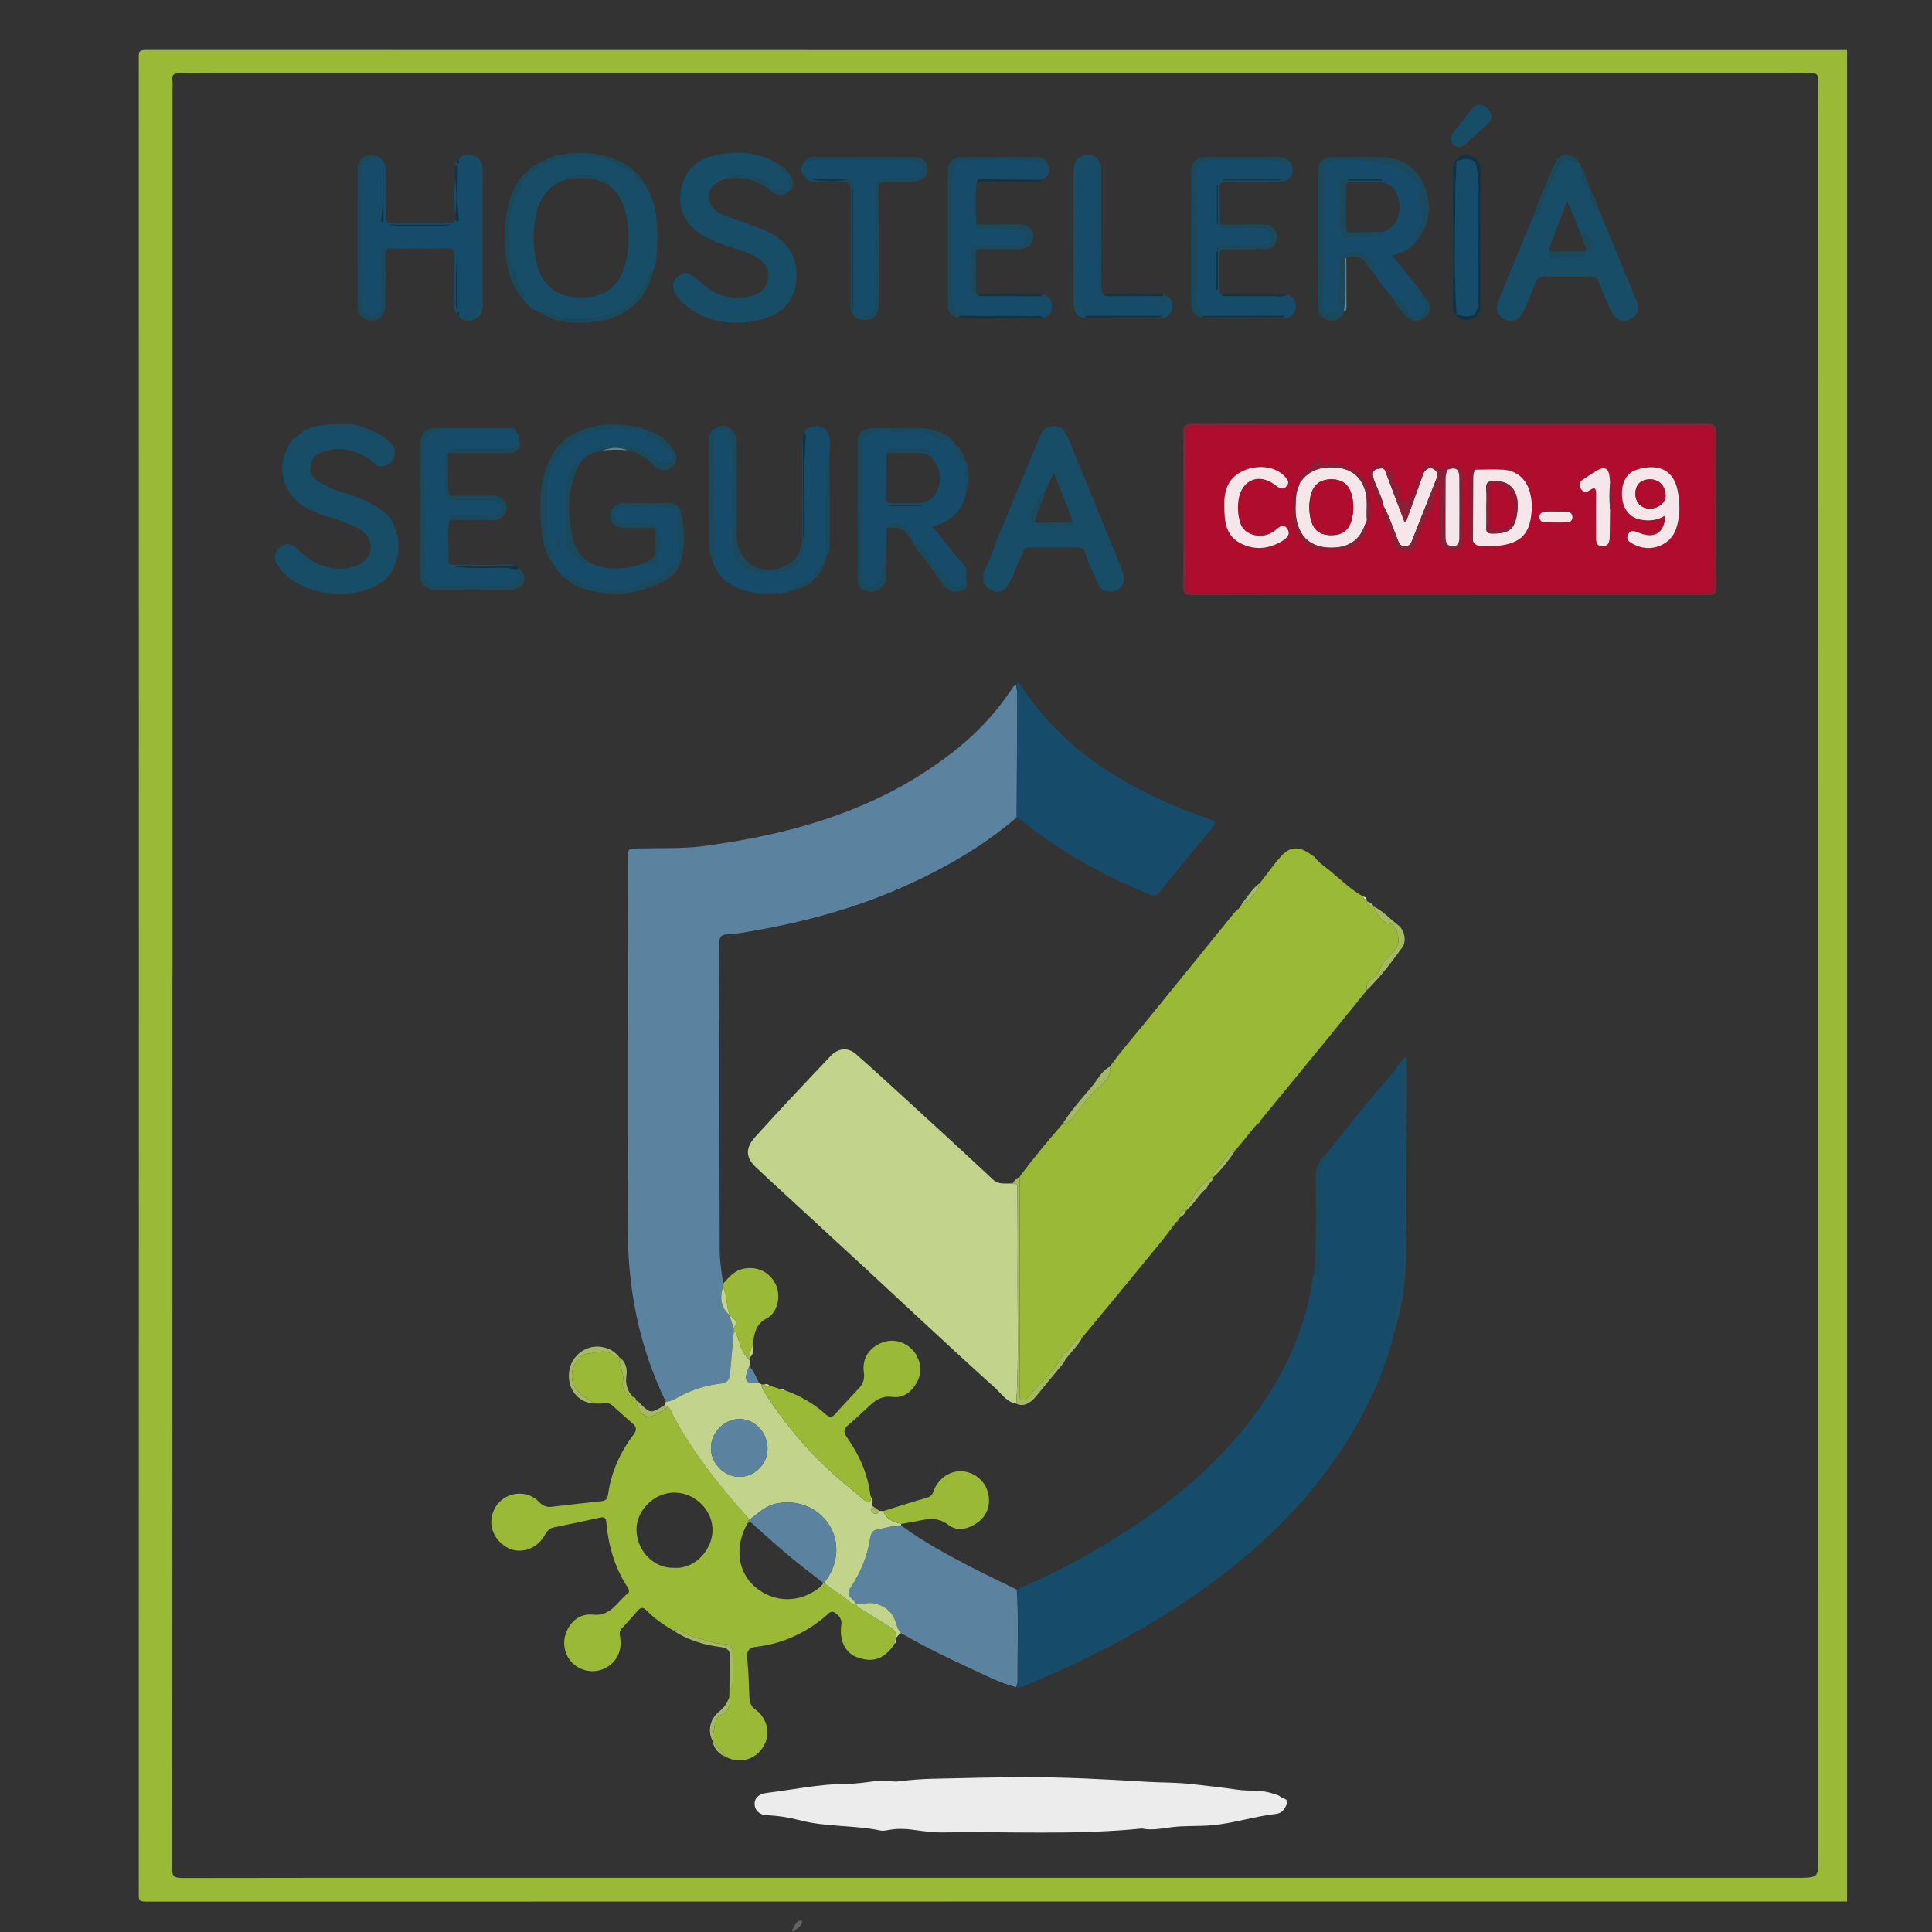 <?xml version="1.0" encoding="utf-8"?>
<!-- Generator: Adobe Illustrator 16.0.3, SVG Export Plug-In . SVG Version: 6.00 Build 0)  -->
<!DOCTYPE svg PUBLIC "-//W3C//DTD SVG 1.1//EN" "http://www.w3.org/Graphics/SVG/1.1/DTD/svg11.dtd">
<svg version="1.1" id="Capa_1" xmlns="http://www.w3.org/2000/svg" xmlns:xlink="http://www.w3.org/1999/xlink" x="0px" y="0px"
	 width="500px" height="500px" viewBox="0 0 500 500" enable-background="new 0 0 500 500" xml:space="preserve">
<rect x="0" y="0" width="500" height="500" fill="#333333" stroke="none"/>
<g>
	<path fill-rule="evenodd" clip-rule="evenodd" fill="#99B937" d="M478.011,492.11c-146.704,0-293.408-0.004-440.112,0.029
		c-1.619,0.002-1.983-0.281-1.983-1.534c0.042-158.717,0.042-317.434,0-476.151c0-1.253,0.364-1.536,1.983-1.535
		c146.704,0.033,293.408,0.031,440.112,0.031C478.011,172.671,478.011,332.389,478.011,492.11z M44.636,252.391
		c-0.008,0-0.015,0-0.023,0c0,77.186,0.009,154.371-0.053,231.557c-0.002,1.783,0.776,2.088,2.839,2.082
		c21.512-0.052,43.024-0.037,64.537-0.037c117.562,0,235.125,0,352.687-0.003c5.915-0.002,5.913-0.02,5.913-4.608
		c-0.004-151.252-0.006-302.504-0.01-453.756c0-2.393-0.056-4.787,0.014-7.179c0.035-1.177-0.566-1.561-2.044-1.51
		c-2.225,0.076-4.459,0.027-6.688,0.027c-135.694,0-271.387,0-407.081,0.001c-2.662,0-5.33,0.101-7.983-0.015
		c-1.792-0.078-2.272,0.442-2.125,1.721c0.121,1.048,0.017,2.113,0.017,3.171C44.636,100.025,44.636,176.208,44.636,252.391z"/>
	<path fill-rule="evenodd" clip-rule="evenodd" fill="#5B839F" d="M263.112,211.555c-8.753,7.503-18.643,13.162-29.116,17.849
		c-13.471,6.03-27.626,9.691-42.155,12.019c-1.132,0.182-2.283,0.393-3.423,0.378c-1.913-0.023-2.307,0.87-2.299,2.653
		c0.078,19.125,0.069,38.25,0.09,57.375c0.009,7.118,0.044,14.235,0.047,21.354c0,3.033,0.409,6.017,0.932,8.991
		c-0.029,0.297-0.058,0.592-0.085,0.888c-0.973,3.02-0.385,5.531,1.71,7.314l-0.015-0.018c0.346,1.141,0.691,2.281,1.036,3.421
		c0.015,0.4,0.028,0.8,0.044,1.199c-0.325,3.571-0.647,7.141-0.973,10.713c-0.127,1.394-0.779,2.211-2.274,2.37
		c-3.646,0.391-7.075,1.438-10.371,3.128c-1.221,0.625-2.448,1.522-3.937,1.611c-6.944-14.296-9.924-29.39-9.835-45.278
		c0.176-31.706,0.023-63.413,0.007-95.12c0-2.827,0.005-2.77,2.796-2.836c5.6-0.134,11.261,0.138,16.785-0.595
		c23.773-3.155,46.312-9.737,65.452-25.058c5.419-4.338,10.13-9.357,14.016-15.129c0.394-0.587,0.674-1.281,1.376-1.608
		c0.123,0.775,0.354,1.552,0.351,2.329C263.237,190.188,263.171,200.871,263.112,211.555z"/>
	<path fill-rule="evenodd" clip-rule="evenodd" fill="#99B937" d="M353.708,256.282c-3.733,4.609-7.453,9.233-11.207,13.828
		c-5.43,6.646-10.886,13.273-16.322,19.914c-0.079,0.097-0.062,0.272-0.089,0.411c-0.628,0.347-1.111,0.819-1.563,1.396
		c-1.562,1.997-3.204,3.931-4.815,5.889c-0.345,0.048-0.843-0.035-1.009,0.162c-1.58,1.87-3.119,3.776-4.618,5.713
		c-0.172,0.223-0.03,0.688-0.034,1.039v0.006c-0.277,0.025-0.666-0.061-0.815,0.093c-1.705,1.729-3.725,3.187-4.693,5.561
		c-0.375,0.923-1.771,1.38-1.256,2.729c-0.13,0.131-0.259,0.263-0.389,0.394c-1.51-0.381-1.603,0.538-1.5,1.636
		c-0.175,0.245-0.35,0.49-0.522,0.736c-0.136,0.129-0.271,0.258-0.406,0.387c-1.24,1.631-2.438,3.297-3.729,4.886
		c-4.144,5.091-8.315,10.158-12.489,15.226c-2.712,3.293-5.444,6.57-8.167,9.854c-2.781,0.017-2.64,3.509-4.911,4.131
		c-1.996,4.601-6.107,7.495-9.106,11.289c-0.396,0.5-0.91,1.028-1.646,0.701c-0.753-0.336-0.557-1.088-0.557-1.711
		c0.006-18.671,0.02-37.344,0.032-56.015c3.512-4.779,7.331-9.309,11.204-13.794c1.24,0.126,1.838-0.647,2.56-1.53
		c2.027-2.477,3.761-5.154,6.205-7.363c1.528-1.383,3.813-2.959,3.348-5.772c3.203-4.477,6.859-8.589,10.317-12.86
		c7.285-9,14.598-17.977,21.886-26.974c0.663-0.819,1.72-1.315,2.008-2.441c1.654-0.176,4.313-3.187,4.633-5.246
		c1.788-2.293,3.481-4.67,5.39-6.858c2.319-2.658,4.785-2.785,7.661-0.658c0.34,0.251,0.706,0.465,1.06,0.697
		c1.152,1.586,2.831,2.607,4.295,3.837c2.694,2.262,5.259,4.713,8.355,6.462l0.007,0.004c0.136,0.436,0.428,0.701,0.873,0.796
		c0.014,0.125,0.03,0.25,0.049,0.374c-0.128,1.325,0.721,1.44,1.71,1.382l-0.012-0.01c0.965,1.969,1.704,4.014,4.373,4.495
		c1.501,0.27,2.531,3.796,1.972,5.295c-0.925,2.481-3.613,3.597-4.536,6.106c-0.377,1.024-1.074,2.216-1.969,2.701
		C353.879,253.941,353.501,254.875,353.708,256.282z"/>
	<path fill-rule="evenodd" clip-rule="evenodd" fill="#164B69" d="M343.214,298.676c5.762-7.394,11.706-14.638,17.811-21.75
		c1.966-0.876,2.196,0.036,2.189,1.816c-0.063,15.527-0.049,31.054-0.025,46.581c0.005,2.382-0.287,4.729-0.739,7.042
		c-0.873,4.461-2.282,8.839-1.895,13.475c-1.93,8.016-5.233,15.48-9.266,22.624c-10.876,19.275-26.516,33.954-44.719,46.134
		c-12.938,8.657-26.774,15.604-41.107,21.607c-0.807,0.338-1.613,0.609-2.504,0.431c0.131-0.558,0.373-1.113,0.369-1.669
		c-0.064-7.861,0.329-15.728-0.215-23.585c9.408-3.979,18.376-8.794,27.001-14.256c13.957-8.839,26.428-19.315,35.994-32.941
		c7.203-10.26,12.039-21.493,13.711-33.993c0.027-0.204,0.149-0.398,0.227-0.596c0.334,0.517,1.378-0.594,1.33,0.886
		c0.127-0.392,0.202-0.514,0.202-0.634c0.012-7.679,0.005-15.355,0.027-23.031c0.008-2.467-0.527-5.059,1.549-7.099
		C343.338,299.537,343.201,299.031,343.214,298.676z"/>
	<path fill-rule="evenodd" clip-rule="evenodd" fill="#C2D38B" d="M263.023,363.275c-2.555-0.433-3.861-2.612-5.572-4.148
		c-6.777-6.083-13.443-12.293-20.135-18.475c-4.051-3.741-8.063-7.525-12.113-11.268c-6.424-5.938-12.864-11.857-19.296-17.786
		c-3.423-3.156-6.86-6.294-10.253-9.481c-2.73-2.566-2.795-5.016-0.211-7.876c3.027-3.349,6.088-6.666,9.167-9.969
		c3.421-3.667,6.877-7.302,10.318-10.948c1.981-2.102,4.519-2.37,6.662-0.477c4.622,4.085,9.175,8.247,13.723,12.417
		c7.237,6.633,14.475,13.269,21.642,19.977c1.572,1.473,3.346,0.94,5.084,1.053c0.944-0.135,1.268,0.289,1.269,1.221
		c0.007,6.313,0.117,12.624,0.061,18.936C263.256,338.726,263.754,351.008,263.023,363.275z"/>
	<path fill-rule="evenodd" clip-rule="evenodd" fill="#99B937" d="M232.006,423.757c-0.035,0.119-0.065,0.24-0.093,0.363
		c-0.378,0.348-0.523,0.774-0.442,1.279l-0.001,0.005c-0.093,0.181-0.187,0.363-0.279,0.545c-2.664,3.571-5.521,4.429-9.563,2.877
		c-2.884-1.109-4.464-4.332-3.9-8.264c0.225-1.569-0.582-2.49-1.677-3.208c-1.052-0.691-1.705,0.331-2.372,0.896
		c-5.17,4.375-11.098,7.108-17.811,7.922c-2.227,0.269-2.685,1.155-2.47,3.216c0.342,3.28,0.402,6.592,0.545,9.892
		c0.056,1.29,0.422,2.337,1.542,3.133c3.042,2.164,3.977,6.148,2.253,9.3c-1.817,3.319-5.425,4.675-9.011,3.379
		c-0.269-0.098-0.52-0.239-0.78-0.362c-1.179-1.408-2.357-2.815-3.537-4.225l0.007,0.016c0.032-0.644-0.082-1.337,0.123-1.917
		c0.571-1.626,0.197-3.895,1.982-4.714c2.288-1.049,2.51-2.668,2.215-4.722c0.013-0.692,0.025-1.384,0.038-2.075
		c0.567-0.16,0.81-0.566,0.813-1.124c0.022-2.874,0.083-5.749,0.031-8.622c-0.027-1.462-1.072-1.896-2.374-1.907
		c-2.306-0.017-4.396-1.061-6.608-1.425c-2.283-0.374-3.994-2.358-6.444-2.063c-2.486-1.455-4.848-3.091-6.858-5.161
		c-0.873-0.896-1.498-0.873-2.274,0.022c-1.362,1.567-2.728,3.136-4.152,4.646c-0.643,0.683-0.566,1.371-0.428,2.185
		c0.657,3.866-1.156,7.094-4.679,8.425c-3.202,1.212-7.22-0.152-8.917-3.369c-1.18-2.235-1.17-4.792,0.016-7.071
		c1.334-2.571,3.716-4.072,6.542-3.754c4.626,0.521,6.273-3.358,9.066-5.538c0.633-0.495,0.116-1.212-0.228-1.749
		c-3.251-5.073-4.846-10.688-5.376-16.63c-0.109-1.219-0.597-1.424-1.649-1.195c-3.996,0.873-7.993,1.737-12.001,2.548
		c-1.302,0.264-1.81,1.181-2.413,2.208c-2.117,3.607-6.551,4.843-9.837,2.839c-3.797-2.318-4.969-6.776-2.731-10.392
		c2.446-3.958,8.136-4.61,11.302-1.204c0.951,1.023,1.956,1.341,3.245,1.191c4.279-0.495,8.555-1.011,12.84-1.445
		c1.17-0.12,1.55-0.671,1.706-1.766c0.818-5.731,3.105-10.878,6.593-15.459c0.926-1.219,0.792-1.981-0.259-2.89
		c-1.735-1.5-3.445-3.031-5.14-4.576c-0.636-0.581-1.293-0.76-2.16-0.645c-0.984,0.134-1.999,0.045-2.999,0.052
		c-0.098-0.479-0.465-0.631-0.858-0.855c-3.018-1.718-5.165-3.905-4.372-7.819c0.308-1.517,2.342-4.127,3.871-4.224
		c2.329-0.152,4.835-1.569,6.931,0.777c0.202,0.229,0.828,0.08,1.257,0.105l0.02,0.036c-0.196,2.142,1.396,3.978,0.962,6.202
		c-0.398,2.038,0.743,3.316,2.553,4.076l-0.008-0.008c0.033,0.527,0.302,0.833,0.834,0.892l0.008,0.01
		c0.42,2.869,2.371,4.843,4.202,4.077c1.418-0.596,2.688-1.542,4.025-2.331c0.986,0.547,1.082,1.652,1.548,2.518
		c5.293,9.782,12.184,18.382,19.613,26.587c-0.141,0.134-0.284,0.267-0.425,0.401c-0.042,0.199-0.083,0.399-0.124,0.6
		c-3.389,5.942-2.57,12.581,2.03,16.468c4.99,4.216,11.668,4.172,16.917-0.109c0.469-0.018,0.63-0.278,0.574-0.716
		c0.024-0.104,0.031-0.21,0.019-0.316c0.115,0.038,0.232,0.075,0.348,0.112c2.245,1.896,4.92,3.212,7.049,5.271
		c0.229,0.222,0.807,0.08,1.223,0.107l-0.034-0.014c0.044,0.474,0.335,0.757,0.719,0.995c2.428,1.495,4.842,3.01,7.273,4.496
		C230.793,421.317,232.038,422.042,232.006,423.757z M174.641,405.747c5.394,0.34,10.037-5.014,9.746-10.271
		c-0.288-5.169-5.023-9.439-10.307-9.185c-5.166,0.251-9.598,4.966-9.345,9.94C165.013,401.724,169.491,406.025,174.641,405.747z"/>
	<path fill-rule="evenodd" clip-rule="evenodd" fill="#ECECED" d="M295.51,473.215c-17.12,1.757-34.381,0.719-51.618,1.013
		c-2.675,0.046-5.287-0.378-7.917-0.724c-1.927-0.253-3.862-0.278-5.795,0.063c-0.771,0.136-1.606,0.321-2.346,0.168
		c-6.816-1.433-13.895-0.861-20.639-2.613c-2.945-0.766-5.837-1.227-8.87-1.345c-1.391-0.055-2.96-0.989-3.028-2.815
		c-0.075-2.046,1.678-2.788,3.134-2.963c6.821-0.815,13.566-2.301,20.483-2.34c2.639-0.017,5.289-0.374,7.904-0.764
		c2.007-0.299,3.923,0.363,5.978,0.097c2.746-0.358,5.553-0.571,8.36-0.642c7.757-0.195,15.509-0.369,23.269-0.412
		c10.847-0.059,21.654,0.535,32.474,1.191c3.755,0.228,7.55,0.135,11.311,0.568c3.984,0.46,7.978,0.863,11.944,1.461
		c3.115,0.469,6.336-0.067,9.382,1.076c0.596,0.222,1.271,0.262,1.773,0.698c0.646,0.56,2.169,0.557,1.759,1.776
		c-0.419,1.244-1.179,2.547-2.775,2.725c-5.685,0.63-11.151,2.489-16.86,2.964c-3.288,0.271-6.587,0.066-9.89,0.442
		C300.925,473.14,298.286,473.779,295.51,473.215z"/>
	<path fill-rule="evenodd" clip-rule="evenodd" fill="#164B69" d="M263.112,211.555c0.059-10.684,0.125-21.368,0.159-32.051
		c0.004-0.776-0.228-1.553-0.351-2.329c0.591-0.828,0.946-0.251,1.267,0.235c11.729,17.787,29.097,27.663,48.58,34.51
		c1.854,0.652,2.032,1.085,0.781,2.574c-4.526,5.387-8.966,10.847-13.394,16.316c-0.736,0.908-1.309,1.176-2.509,0.693
		c-12.142-4.872-23.44-11.171-33.608-19.443C263.771,211.842,263.423,211.721,263.112,211.555z"/>
	<path fill-rule="evenodd" clip-rule="evenodd" fill="#5B839F" d="M263.113,411.382c0.544,7.857,0.15,15.724,0.215,23.585
		c0.004,0.556-0.238,1.111-0.369,1.669c-4.331-1.109-8.251-3.223-12.279-5.063c-5.946-2.715-11.791-5.639-17.458-8.902
		c-0.714-0.729-1.054-1.623-1.333-2.604c-0.817-2.854-2.767-4.487-5.671-5.112c-1.585-0.341-3.099,0.268-4.651,0.116l0.034,0.014
		c-0.415-0.49-0.773-1.045-1.255-1.456c-0.952-0.81-0.966-1.606-0.298-2.622c2.586-3.928,4.437-8.153,5.131-12.85
		c0.159-1.077,0.531-2.134,1.86-2.338c2.049-0.317,4.025-1.071,6.134-1.05c5.72,4.2,11.935,7.573,18.217,10.823
		C255.26,407.595,259.202,409.458,263.113,411.382z"/>
	<path fill-rule="evenodd" clip-rule="evenodd" fill="#C2D38B" d="M233.171,394.77c-2.109-0.021-4.085,0.732-6.134,1.05
		c-1.33,0.204-1.702,1.261-1.86,2.338c-0.694,4.696-2.544,8.922-5.131,12.85c-0.668,1.016-0.654,1.813,0.298,2.622
		c0.482,0.411,0.84,0.966,1.255,1.456c-0.416-0.027-0.994,0.114-1.223-0.107c-2.128-2.06-4.804-3.376-7.048-5.271
		c0.14-0.248,0.254-0.516,0.423-0.741c3.252-4.362,3.583-10.033,0.828-14.322c-2.971-4.629-8.45-6.683-13.893-5.467
		c-2.763,0.618-4.551,2.592-6.698,4.091c-7.429-8.205-14.32-16.805-19.613-26.587c-0.467-0.865-0.562-1.971-1.548-2.52
		c-0.3-0.158-0.598-0.317-0.896-0.474c0.131-0.296,0.263-0.59,0.393-0.885c1.488-0.09,2.716-0.987,3.937-1.612
		c3.296-1.689,6.725-2.737,10.371-3.128c1.495-0.159,2.147-0.977,2.274-2.37c0.325-3.572,0.648-7.142,0.97-10.712
		c0.083-0.109,0.147-0.271,0.258-0.317c0.088-0.037,0.322,0.036,0.344,0.105c0.803,2.575,1.428,5.231,3.456,7.219
		c0.48,0.52,0.106,1.044,0.003,1.563c-1.599,3.798-1.19,4.509,2.543,4.405c0.208,0.105,0.415,0.208,0.621,0.311
		c-0.068,0.775,0.369,1.353,0.743,1.968c3.137,5.16,6.896,9.85,10.905,14.34c4.554,5.1,9.814,9.434,15.08,13.759
		c1.259,1.034,1.519,0.276,1.609-0.852c0.631,0.675,0.317,1.484,0.329,2.247c-0.256,0.677-0.536,1.429,0.262,1.873
		c0.623,0.346,1.239,0.122,1.565-0.593c0.337,0.015,0.673,0.029,1.009,0.045c0.745,2.243,2.678,2.821,4.666,3.323
		C233.235,394.506,233.202,394.639,233.171,394.77z M198.637,374.939c0.002-4.229-3.323-7.729-7.315-7.7
		c-3.899,0.028-7.361,3.583-7.336,7.536c0.025,3.965,3.467,7.429,7.386,7.431C195.317,382.207,198.636,378.888,198.637,374.939z"/>
	<path fill-rule="evenodd" clip-rule="evenodd" fill="#184D67" d="M139.771,80.95c-1.98-0.759-3.498-2.077-4.644-3.846
		c0.483-0.38,0.552-0.806,0.152-1.292c-0.834-1.014-1.432-2.152-1.717-3.436c-0.168-0.758,0.305-1.914-0.38-2.24
		c-1.778-0.848-1.233-2.333-1.405-3.683c-0.38-3.007,0.181-6.005,0.008-9.005c-0.097-1.68,0.136-3.289,0.851-4.822
		c1.575-3.38,2.447-7.252,6.385-8.958c0.657-0.285,0.507-0.961,0.543-1.522c0,0,0.069-0.047,0.067-0.047
		c0.71-0.062,1.524,0.079,2.107-0.225c1.942-1.01,4.128-0.994,6.16-1.373c3.833-0.714,7.655,0.247,11.346,1.473
		c0.334,0.111,0.826,0.189,0.95,0.432c0.884,1.736,2.666,1.61,4.151,2.096c-0.038,0.039-0.075,0.079-0.113,0.118
		c0.037-0.041,0.074-0.08,0.11-0.12c0.182,1.407,0.384,2.797,2.292,2.782c3.488,5.11,3.623,10.921,3.418,16.771
		c-0.077,2.209-0.264,4.444-1.149,6.533c-0.754-0.296-0.723,0.278-0.928,0.744c-1.999,4.51-4.521,8.459-9.696,9.966
		c-4.562,1.328-9.063,2.024-13.774,0.725C142.963,81.596,141.503,80.594,139.771,80.95z M146.48,46.432
		c-3.898,1.324-6.404,3.96-7.46,7.947c-1.199,4.53-1.276,9.102-0.163,13.635c1.503,6.125,5.356,9.024,11.653,9
		c6.063-0.024,9.91-3.032,11.428-9.041c0.982-3.887,0.946-7.821,0.259-11.754c-0.587-3.359-1.971-6.278-4.773-8.382
		c0.449-0.366,0.15-0.619-0.153-0.819c-3.233-2.132-6.808-1.559-10.337-1.254C146.765,45.778,146.631,46.199,146.48,46.432z"/>
	<path fill-rule="evenodd" clip-rule="evenodd" fill="#184D67" d="M100.615,149.095c-5.92,6.383-20.658,6.17-27.485-1.121
		c-0.487-0.52-0.938-1.094-1.308-1.704c-0.969-1.595-0.965-3.191,0.465-4.487c1.438-1.302,3.043-1.227,4.455,0.074
		c2.015,1.857,4.024,3.699,6.711,4.549c0.27,0.085,0.556,0.114,0.833,0.168c3.013,1.071,5.982,0.761,8.803-0.55
		c2.962-1.376,3.738-5.202,1.661-7.677c-0.935-1.114-2.105-1.94-3.544-2.321c-0.279-0.107-0.559-0.215-0.839-0.323
		c-1.925-0.962-3.926-1.706-6.048-2.095l-0.027-0.011c-1.422-0.579-2.846-1.158-4.269-1.738c-0.465-0.276-0.931-0.552-1.396-0.828
		c-0.115-0.089-0.232-0.179-0.346-0.269c-0.125-0.072-0.25-0.145-0.374-0.217c-5.864-4.35-6.173-11.482-2.202-16.757l0.005-0.008
		c1.147-0.866,2.293-1.731,3.439-2.597c0.171-0.067,0.34-0.133,0.512-0.199c3.737-1.473,7.653-1.188,11.542-1.175
		c0.283,0.046,0.565,0.093,0.846,0.139c3.511,1.089,6.94,2.328,9.474,5.197c0.213,0.41,0.424,0.821,0.637,1.23
		c0.009,3.121-0.907,4.097-4.042,4.308l-0.138-0.094l-0.167,0.01c-0.852-0.652-1.665-1.363-2.561-1.948
		c-3.692-2.412-7.661-3.165-11.892-1.694c-1.569,0.546-2.68,1.675-2.918,3.416c-0.255,1.872,0.273,3.406,2.076,4.304
		c0.169,0.099,0.337,0.199,0.507,0.298c0.13,0.088,0.26,0.177,0.39,0.266c0.155,0.057,0.309,0.114,0.464,0.171
		c1.937,1.295,4.204,1.77,6.358,2.507c3.825,1.309,7.499,2.855,10.43,5.763c0.193,0.26,0.387,0.521,0.581,0.781
		C103.916,139.467,103.812,144.348,100.615,149.095z"/>
	<path fill-rule="evenodd" clip-rule="evenodd" fill="#184D67" d="M187.552,46.292c-0.646,0.307-1.33,0.552-1.931,0.932
		c-2.786,1.76-2.95,5.148-0.366,7.204c1.434,1.14,3.166,1.658,4.848,2.275c2.761,1.012,5.593,1.866,8.263,3.079
		c5.686,2.582,8.301,7.092,7.727,12.864c-0.549,5.501-3.859,9.003-10.229,10.304c-6.865,1.402-13.295,0.398-18.825-4.297
		c-0.883-0.751-1.638-1.61-2.226-2.612c-0.957-1.633-0.908-3.178,0.577-4.453c1.413-1.212,2.888-1.088,4.298,0.08
		c1.215,1.006,2.364,2.104,3.647,3.014c3.454,2.449,7.315,2.855,11.318,1.835c2.241-0.57,3.816-2.026,4.167-4.431
		c0.338-2.315-0.709-4.004-2.618-5.254c-2.076-1.359-4.447-1.972-6.749-2.761c-2.65-0.908-5.319-1.768-7.727-3.248
		c-4.424-2.719-6.413-6.838-5.435-11.91c0.905-4.697,3.915-7.623,8.546-8.639c5.919-1.298,11.693-1.044,16.964,2.437
		c0.343,1.454,1.165,2.42,2.702,2.66l-0.05,0.157c0,0,0.043-0.157,0.042-0.157c-0.257,1.271-0.273,2.54,0.017,3.809l-0.152-0.014
		l0.152,0.023c-1.709,0.883-3.439-0.575-5.15,0.049c0.021-0.051,0.042-0.103,0.062-0.154c-0.016,0.053-0.034,0.105-0.052,0.158
		c-0.679-2.321-2.686-3.029-4.655-3.381C192.348,45.437,189.852,44.797,187.552,46.292z"/>
	<path fill-rule="evenodd" clip-rule="evenodd" fill="#184D67" d="M282.102,146.534c-0.109-0.292-0.217-0.583-0.322-0.874
		c-0.063-0.129-0.125-0.26-0.188-0.39c-0.036-0.143-0.073-0.286-0.108-0.429c-0.656-1.279-0.379-3.242-2.757-3.178
		c-4.093,0.109-8.191,0.056-12.286,0.025c-1.021-0.007-1.691,0.25-1.72,1.389l0.001,0c-1.027,1.742-1.742,3.621-2.383,5.53
		c-0.061,0.182-0.123,0.363-0.186,0.543c-0.176,0.304-0.373,0.598-0.525,0.913c-1.876,3.878-4.439,4.157-7.129,0.774
		c-0.014-0.802-0.027-1.606-0.039-2.408c1.342-2.696,2.477-5.477,3.4-8.344c3.555-8.551,7.107-17.102,10.66-25.653
		c0.139-0.332,0.288-0.659,0.409-0.997c0.646-1.808,1.603-3.216,3.803-3.197c2.101,0.019,2.979,1.414,3.665,3.099
		c1.681,4.122,3.396,8.229,5.082,12.35c2.937,7.177,5.849,14.365,8.799,21.536c0.697,1.691,1.06,3.336-0.346,4.817
		c-1.421,1.496-3.094,1.197-4.774,0.492C283.72,150.748,283.302,148.442,282.102,146.534z M268.24,135.285
		c2.91,1.743,6.012,0.801,9.052,0.603c0.125-0.008,0.219-0.474,0.327-0.726c-1.324-4.294-3.128-8.396-4.883-12.805
		c-0.862,1.87-1.574,3.417-2.287,4.963c-1.628,0.607-3.957,6.227-3.172,7.719c0.067,0.131,0.382,0.133,0.584,0.194l0.195-0.016
		L268.24,135.285z"/>
	<path fill-rule="evenodd" clip-rule="evenodd" fill="#164B69" d="M249.188,145.737c0.213,0.271,0.426,0.542,0.64,0.812
		c0.1,0.253,0.199,0.507,0.299,0.761c-0.02,1.396-0.265,2.804,0.226,4.172l0.012,0.052c-0.693-0.224-1.225,0.187-1.813,0.428
		c-0.775,0.316-1.634,0.346-2.173-0.345c-1.77-2.265-4.081-4.011-5.602-6.568c-1.042-1.748-2.085-3.897-4.449-4.521
		c-0.114-0.021-0.157-0.088-0.128-0.201c0.034-0.719,0.074-1.443-0.987-1.379l0.09-0.117l-0.074,0.127
		c0.452-1.491-0.374-2.511-1.573-2.865c-1.382-0.409-3.02-1.113-4.231,0.538c-0.005,0.573-0.011,1.146-0.017,1.719
		c-0.063,2.759-0.127,5.518-0.19,8.276c-1.41,0.803-0.432,2.379-1.148,3.487c-0.788,1.218-1.556,2.021-3.095,1.594
		c-1.302-0.36-1.99-0.984-1.987-2.55c0.029-11.412-0.05-22.822-0.094-34.233c-0.002-0.661,0.102-1.199,0.765-1.636
		c1.636-1.08,3.243-1.877,5.347-1.739c3.002,0.198,6.026,0.047,9.042,0.056c0.71,0.001,1.563-0.207,2.072,0.343
		c1.688,1.827,3.969,1.79,6.141,2.126l-0.032-0.011c0.202,0.101,0.406,0.202,0.608,0.302l0.032,0.039
		c0.101,0.199,0.202,0.399,0.303,0.599l-0.044-0.058c0.472,1.672,0.628,3.536,2.619,4.278l0.043,0.056
		c0.108,2.561,0.216,5.123,0.325,7.684c-0.625,5.185-3.986,7.892-8.849,9.422c0.723,0.778,1.297,1.395,1.87,2.012l-0.003-0.005
		C244.927,141.022,247.02,143.41,249.188,145.737z M240.101,117.648c0.919-1.6-0.48-1.278-1.17-1.294
		c-2.627-0.062-5.256-0.033-7.884-0.024c-0.706,0.002-1.479-0.073-1.651,0.915c-0.024,3.805-0.028,7.609-0.089,11.414
		c-0.016,1.026,0.174,1.598,1.397,1.556c2.368-0.083,4.742,0.026,7.107-0.056c2.382-0.082,4.041-1.27,4.906-3.537
		C243.983,123.312,242.963,119.77,240.101,117.648z M238.599,130.926c-0.001-0.063-0.001-0.126-0.001-0.188
		c-2.846,0-5.692,0-8.538,0c0,0.062,0,0.125,0.001,0.188C232.906,130.926,235.752,130.926,238.599,130.926z"/>
	<path fill-rule="evenodd" clip-rule="evenodd" fill="#184D67" d="M408.759,42.057c0.08,0.21,0.16,0.42,0.24,0.63
		c-0.037,2.459,0.49,4.688,2.572,6.28l-0.011-0.017c-0.058,2.799,0.468,4.059,2.356,5.638c3.221,7.756,6.472,15.5,9.641,23.277
		c0.832,2.042,0.037,4.019-1.66,4.779c-2.003,0.896-3.914,0.138-4.938-2.108c-1.103-2.418-2.171-4.86-3.073-7.356
		c-0.482-1.338-1.222-1.68-2.554-1.652c-3.738,0.08-7.481,0.085-11.221-0.011c-1.415-0.036-2.229,0.328-2.75,1.733
		c-0.947,2.558-2.023,5.074-3.176,7.548c-0.91,1.953-2.881,2.668-4.683,1.897c-1.707-0.731-2.635-2.62-1.868-4.516
		c3.018-7.454,6.146-14.862,9.233-22.287c0.845-0.206,1.412-0.769,1.612-1.566c0.835-3.319,2.486-6.302,3.849-9.397
		c1.796-4.079,1.871-4.045,6.002-2.867C408.462,42.099,408.616,42.06,408.759,42.057z M409.062,60.384
		c0.208-0.468,0.022-0.779-0.396-1c-0.957-2.31-1.914-4.619-3.076-7.425c-1.71,4.491-3.26,8.554-4.783,12.625
		c-0.032,0.092,0.246,0.301,0.38,0.456c0.159,0.598-0.357,1.941,0.625,1.639c2.564-0.788,5.12-0.179,7.662-0.419
		c0.876-0.083,1.185-0.41,0.752-1.238c0.152-0.164,0.306-0.327,0.459-0.489c0.231,0.14,0.466,0.28,0.699,0.419
		c0.612-1.156,0.229-2.356-0.096-3.432c-0.264-0.874-1.064-1.531-2.182-0.951l-0.095-0.075L409.062,60.384z"/>
	<path fill-rule="evenodd" clip-rule="evenodd" fill="#164B69" d="M97.656,40.454c1.715,0.684,2.201,2.048,2.188,3.767
		c-0.029,3.943,0.061,7.889-0.03,11.831c-0.031,1.364,0.425,1.69,1.705,1.673c4.803-0.065,9.608-0.033,14.414-0.034
		c0.779,0,1.628,0.148,1.825-0.957c0.197,0.197,0.394,0.559,0.588,0.557c0.506-0.006,0.442-0.481,0.392-0.804
		c-0.73-4.638-0.145-9.307-0.332-13.956l0.01-0.019c0.345-0.333,0.408-0.749,0.342-1.199l0.006-0.08
		c0.638,0.08,1.275,0.154,1.912,0.239c3.346,0.449,3.347,0.45,3.347,3.893c0,10.33-0.029,20.661,0.01,30.991
		c0.022,5.583-0.246,5.51-5.27,5.508l0.026-0.017c0.003-0.481,0.102-0.991-0.383-1.332c0-5.106,0-10.214,0-15.321
		c-0.361,3.636-0.409,7.269-0.338,10.899c0.028,1.47-0.411,2.997,0.347,4.415c-0.002,0.294-0.003,0.587-0.005,0.881
		c-0.845-0.668-0.802-1.611-0.801-2.548c0.005-4.152-0.058-8.305,0.034-12.455c0.033-1.543-0.338-2.143-2.013-2.101
		c-4.722,0.119-9.449,0.091-14.173,0.04c-1.142-0.012-1.761,0.269-1.695,1.489c-0.181-0.361-0.361-0.722-0.789-1.576
		c0,3.497,0.006,6.484-0.002,9.471c-0.006,1.87,0.09,3.752-0.085,5.606c-0.154,1.615-1.104,2.517-2.907,2.511
		c-1.832-0.005-2.065-1.09-2.15-2.509c-0.061-0.998-0.406-1.986-0.409-2.979c-0.033-10.575-0.052-21.151-0.002-31.726
		c0.008-1.919,0.535-3.644,3.087-3.411C97.047,41.254,97.494,41.044,97.656,40.454z M99.205,43.25
		c-0.415,4.784,0.174,9.493-0.625,14.191c0.208,0.002,0.416,0.005,0.625,0.007C99.205,52.716,99.205,47.982,99.205,43.25z
		 M101.085,58.161c-0.029,0.064-0.057,0.129-0.085,0.194c5.104,0,10.207,0,15.311,0c-0.001-0.065-0.002-0.13-0.002-0.194
		C111.235,58.161,106.16,58.161,101.085,58.161z"/>
	<path fill-rule="evenodd" clip-rule="evenodd" fill="#164B69" d="M147.07,150.12c-1.875-1.018-3.133-2.592-4.049-4.477
		c-0.061-0.992,0.28-2.081-0.332-2.948c-1.467-2.08-1.46-4.41-1.415-6.795c0.057-2.94,0.06-5.885-0.002-8.826
		c-0.047-2.194,0.449-4.277,1.354-6.214c1.644-3.509,3.819-6.33,7.573-8.212c3.598-1.805,7.202-1.871,10.884-1.839
		c1.75,0.015,3.537,0.413,5.332,0.311c0.123-0.03,0.238-0.015,0.349,0.045c0.287,0.144,0.575,0.287,0.861,0.432l-0.007-0.001
		c0.049,0.557-0.66,1.536,0.297,1.581c1.677,0.078,3.016,1.16,4.641,1.25l0.052,0.037c-0.769,0.606-1.06,1.214,0.059,1.735
		c0.586,0.274,1.257,0.449,1.337,1.225c0.08,0.762,0.395,1.776-0.456,2.133c-1.03,0.431-2.208,0.513-3.273-0.194
		c-1.517-1.004-2.976-2.146-4.608-2.917c-2.719-1.284-5.709-1.206-8.6-0.877c-1.264,0.143-3.034-0.164-3.691,1.635
		c-0.219,0.166-0.44,0.333-0.658,0.498c0.001-0.001-0.154-0.035-0.154-0.035c-0.143,0.027-0.286,0.054-0.43,0.081
		c-0.577-0.308-0.367,0.185-0.419,0.411l0.026-0.027c-0.583,0-0.884,0.292-0.907,0.874l0.026-0.027
		c-0.571,0.033-0.869,0.322-0.855,0.906c0,0,0.01-0.01,0.011-0.01c-1.322,0.023-2.394,0.691-2.481,1.944
		c-0.163,2.35-1.304,4.49-1.116,6.93c0.213,2.789,0.16,5.61,0.024,8.408c-0.136,2.847-0.032,5.431,3.065,6.812
		c1.045,0.466,1.462,2.081,3.011,1.704c4.85,2.149,9.699,1.777,14.548-0.003c1.126-0.172,2.098,0.449,3.482,0.872
		c-0.612-1.099-0.675-1.967-0.649-2.847l-0.012,0.035c1.375-2.197,0.918-4.508,0.318-6.776c-0.205-0.777-0.958-1.111-1.855-1.212
		c-1.922-0.217-3.798-0.489-5.752-0.04c-1.418,0.326-4.079-1.576-3.79-2.608c0.443-1.572,1.82-2.049,3.356-2.066
		c0.504-0.005,1.006-0.007,1.509-0.002c4.116,0.046,8.255-0.313,12.314,0.701l-0.092,0.161l0.086-0.162
		c-0.627,3.928,0.026,7.873-0.15,11.809c-0.084,1.912-0.679,3.341-2.699,3.799c-0.289,0.066-0.527,0.088-0.694,0.375
		c-1.337,2.304-3.248,3.415-5.967,2.849c-0.376-0.078-0.744,0.082-0.875,0.465c-0.554,1.597-1.924,1.521-3.207,1.564
		c-1.437,0.048-2.882-0.067-4.313,0.037c-2.416,0.177-4.643-0.338-6.87-1.266C149.9,150.811,148.725,149.58,147.07,150.12z
		 M144.303,138.836c-0.512,1.146-0.618,1.882,0.1,2.727C144.849,140.656,144.851,139.941,144.303,138.836z"/>
	<path fill-rule="evenodd" clip-rule="evenodd" fill="#164B69" d="M360.069,76.669c-1.741-1.979-3.345-4.061-4.75-6.291
		c-0.021-1.056,0.992-2.276-0.424-3.111c-0.982-0.579-1.988-1.133-3.035-1.584c-2.09-0.902-5.111,0.208-5.026,1.948
		c0.235,4.796-0.929,9.606,0.172,14.384l-0.042,0.038c-0.93-0.488-1.771-1.51-2.924-1.001c-1.425,0.627-1.404-0.087-1.624-1.177
		c-0.511-2.542,0.073-5.039,0.059-7.556c-0.056-9.265-0.034-18.529-0.005-27.793c0.003-0.848-0.396-1.896,0.863-2.383
		c2.932-1.133,6.155-1.051,8.978-0.628c2.582,0.388,5.309,0.359,7.918,1.292c1.953,0.697,3.488,1.855,5.231,2.77
		c2.268,1.188,2.121,3.157,2.062,5.185c-0.013,0.421,0.046,0.871,0.188,1.265c0.952,2.655,1.379,5.194-0.747,7.601
		c-0.571,0.647-0.656,1.72-0.313,2.663c-1.433,2.166-3.632,3.112-6.298,3.843c2.457,3.1,4.83,6.094,7.202,9.087
		c-0.154,1.333,0.805,2.212,1.326,3.273c0.614,1.253-0.014,3.158-1.26,3.327c-1.265,0.17-3.144,0.431-3.417-1.223
		c-0.395-2.369-2.083-2.787-3.774-3.446c0,0,0.079,0.071,0.078,0.071C360.36,77.036,360.215,76.853,360.069,76.669z M349.037,46.706
		c2.877,0,5.754,0,8.631,0c-0.002-0.099-0.004-0.199-0.006-0.298c-2.91,0-5.822,0-8.733,0c-0.991,0.028-2.141-0.186-2.14,1.376
		c0.002,3.445-0.143,6.9,0.085,10.331c0.09,1.364,0.503,3.237,2.438,3.287c2.495,0.064,5.001-0.211,7.502-0.34
		c0.674-0.035,1.071-0.351,1.094-1.056c0.19-0.093,0.375-0.2,0.571-0.276c2.664-1.037,4.169-4.022,3.651-7.251
		c-0.575-3.583-2.313-5.279-5.611-5.361c-2.227-0.056-4.456-0.003-6.685-0.004c-0.729,0-1.504-0.103-1.479,1.012
		c0.097,4.013-0.337,8.036,0.228,12.04c-0.168-0.3-0.477-0.598-0.479-0.899c-0.038-3.697-0.03-7.394-0.041-11.09
		C348.061,47.459,348.326,46.94,349.037,46.706z"/>
	<path fill-rule="evenodd" clip-rule="evenodd" fill="#99B937" d="M225.438,387.479c-0.09,1.128-0.35,1.886-1.609,0.852
		c-5.266-4.325-10.526-8.659-15.08-13.759c-4.009-4.49-7.769-9.18-10.905-14.34c-0.374-0.615-0.811-1.192-0.743-1.968
		c0.223,0.018,0.445,0.033,0.667,0.05c0.381,0.404,0.845,0.378,1.328,0.253l0.016,0.004c0.188,0.068,0.376,0.138,0.563,0.205
		c0.682,0.214,1.365,0.427,2.046,0.639c0.334,0.514,0.826,0.467,1.329,0.371c3.898,1.376,7.447,3.382,10.515,6.147
		c1.042,0.939,1.718,0.996,2.656-0.066c1.992-2.248,4.069-4.42,6.109-6.626c1.077-1.164,1.462-2.398,1.221-4.096
		c-0.528-3.713,1.599-6.679,5.248-7.861c3.029-0.98,6.633,0.421,8.327,3.364c1.347,2.338,1.439,4.811,0.116,7.188
		c-1.353,2.436-3.481,4.058-6.297,3.688c-2.459-0.324-4.118,0.625-5.743,2.123c-1.893,1.747-3.744,3.545-5.721,5.19
		c-1.219,1.014-1.199,1.865-0.339,3.082c3.184,4.516,5.438,9.428,6.089,14.981c0.068,0.188,0.135,0.375,0.202,0.562L225.438,387.479
		z"/>
	<path fill-rule="evenodd" clip-rule="evenodd" fill="#164B69" d="M208.114,111.965c0.167-0.293,0.334-0.586,0.502-0.879
		c3.77-1.842,6.154-0.389,6.19,3.794c0.009,1.068-0.072,2.137-0.112,3.206c-0.959,0.229-0.879,1.006-0.878,1.715
		c0.019,8.087,0.046,16.175,0.071,24.263l0.044-0.053c-1.302,0.52-0.929,1.634-0.929,2.616l0.016-0.022
		c-1.262,0.509-2.346,1.136-1.829,2.806l-0.14,0.104c-0.281-0.076-0.386,0.019-0.293,0.304l-0.029,0.114l-0.117,0.016
		c-0.286-0.078-0.398,0.039-0.36,0.322c0,0-0.09,0.084-0.09,0.084c-1.954,0.188-3.855,0.484-4.938,2.439
		c-2.961,1.156-6.071,0.579-9.114,0.785c-5.45-0.839-10.008-2.888-11.798-8.693c0.423-0.133,0.921-0.293,0.578-0.856
		c-0.614-1.002-0.411-2.089-0.412-3.144c-0.02-8.808-0.007-17.616-0.022-26.423c-0.002-0.834,0.237-1.738-0.469-2.448
		c0.089-0.451,0.306-0.793,0.78-0.913c1.404,0.048,2.815,0.253,4.199-0.18c0,0,0.044,0.02,0.043,0.02
		c-0.898,2.065,0.737,3.81,0.694,5.84c-0.164,7.739-0.219,15.488,0.01,23.223c0.092,3.138,0.413,6.51,4.645,7.443
		c3.629,0.801,7.152,0.783,10.624-0.439c0.821-0.289,1.586-1.069,1.84-2.005c0.482-1.779,1.326-3.469,1.377-5.358
		c0.246-8.918-0.421-17.848,0.35-26.76C208.572,112.594,208.266,112.273,208.114,111.965z"/>
	<path fill-rule="evenodd" clip-rule="evenodd" fill="#164B69" d="M332.98,76.245c1.945,0.521,2.645,1.884,2.267,3.731
		c-0.344,1.689-1.52,2.471-3.275,2.444c-7.008-0.114-14.019,0.221-21.022-0.175c0.066-0.048,0.136-0.094,0.203-0.14
		c7.031,0,14.061,0,21.09,0c0-0.118,0-0.235-0.001-0.352c-6.656,0-13.314,0-19.973,0c-3.424-1.102-2.609-3.948-2.613-6.427
		c-0.017-10.276,0.015-20.552-0.029-30.827c-0.007-1.545,0.177-2.451,2.054-2.775c1.181-0.205,2.35-0.495,3.558-0.488
		c6.275,0.037,12.565-0.271,18.797,0.79c1.336,2.82,0.05,5.006-3.061,5.047c-4.445,0.059-8.894,0.077-13.338-0.002
		c-1.518-0.027-2.209,0.274-2.102,1.994c0.187,2.999,0.143,6.013,0.194,9.02c0.364,1.19,1.371,0.827,2.163,0.838
		c2.936,0.041,5.873,0.053,8.81,0.017c1.896-0.022,2.07,1.578,2.512,2.741c0.537,1.421-1.137,1.114-1.717,1.685
		c-0.518,0.507-1.366,0.294-2.077,0.296c-2.864,0.008-5.729-0.003-8.593,0.001c-0.937,0.001-1.964-0.117-2.004,1.289
		c0,3.34,0,6.681,0,10.023c0.112-0.002,0.224-0.004,0.333-0.006c0-3.301,0-6.603,0-9.905c0.168-0.409,0.386-0.848,0.868-0.849
		c3.629-0.01,7.268-0.472,10.881,0.241c-3.158,0.026-6.32,0.133-9.476,0.045c-1.544-0.044-1.956,0.479-1.892,1.962
		c0.114,2.653,0.03,5.314,0.031,7.972c0,0.783-0.119,1.643,1.031,1.751c-0.093,0.125-0.494,0.142-0.151,0.416
		c0.047,0.037,0.142,0.021,0.212,0.021c4.316,0.005,8.635,0.031,12.95-0.007C330.736,76.607,331.921,76.92,332.98,76.245z
		 M316.42,46.462c0.01,0.061,0.021,0.123,0.032,0.184c4.973,0,9.947,0,14.92,0c0-0.061-0.001-0.123-0.003-0.184
		C326.387,46.462,321.403,46.462,316.42,46.462z M315.158,48.063c-0.068-0.03-0.135-0.061-0.202-0.091c0,3.24,0,6.48,0,9.719
		c0.067-0.001,0.134-0.002,0.202-0.003C315.158,54.48,315.158,51.272,315.158,48.063z"/>
	<path fill-rule="evenodd" clip-rule="evenodd" fill="#164B69" d="M270.894,42.072c1.237,1.817,0.853,3.266-0.993,4.383
		c-0.218-0.15-0.245,0.014-0.277,0.168c0,0,0.05-0.078,0.05-0.078c-5.268-0.048-10.533-0.097-15.801-0.143
		c-0.444-0.004-0.851,0.085-1.062,0.545c-0.512,3.713-0.298,7.433-0.109,11.152c-0.319,1.245,0.929,1.198,1.305,1.11
		c3.012-0.705,5.984,0.366,8.959,0.091c1.556-0.144,2.606-0.171,2.703,1.88c0.1,2.046-0.671,2.595-2.605,2.515
		c-3.217-0.132-6.446-0.054-9.67-0.009c-1.336,0.019-2.761,0.57-2.076,2.094c0.986,2.191-0.952,4.416,0.432,6.468
		c0.055,0.082-0.016,0.294-0.087,0.408c-1.211,1.942,0.121,2.95,1.444,3.963c4.92,0.009,9.838,0.021,14.758,0.021
		c0.702,0,1.438,0.124,2.046-0.394c1.634,0.397,2.37,1.574,2.346,3.118c-0.022,1.464-0.78,2.548-2.342,2.865
		c-0.726-0.668-1.626-0.424-2.457-0.428c-6.36-0.029-12.722-0.032-19.083-0.042c0.678-0.688,0.683-0.765,0.479-0.777
		c-2.907-0.18-2.632-2.361-2.645-4.279c-0.035-5.536-0.013-11.072-0.011-16.608c0-4.53-0.035-9.06,0.013-13.589
		c0.04-3.827,1.511-5.308,5.192-5.265C257.907,41.318,264.439,40.779,270.894,42.072z"/>
	<path fill-rule="evenodd" clip-rule="evenodd" fill="#164B69" d="M133.171,111.098c0.121,0.061,0.243,0.123,0.365,0.183
		c-0.013,0.667,0.182,1.147,0.978,1.083l-0.028-0.028c-0.142,0.977-0.204,1.95,0.136,2.904l-0.01,0.034
		c-2.557,1.328-5.324,1.041-8.052,1.047c-2.779,0.006-5.558-0.015-8.336,0.009c-0.739,0.007-1.642-0.233-1.933,0.848
		c-0.138,0.173-0.276,0.345-0.415,0.519c-0.637,0.555-0.479,1.311-0.489,2.013c-0.032,2.135-0.349,4.247-0.358,6.393
		c-0.011,2.437,0.384,3.141,2.837,3.176c3.161,0.046,6.321,0.023,9.483,0.008c1.481-0.007,2.619,0.479,2.642,2.129
		c0.022,1.648-1.088,2.199-2.579,2.184c-2.729-0.026-5.458-0.095-8.186-0.054c-1.034,0.016-2.367-0.575-2.897,0.998
		c-0.652,3.55-0.148,7.129-0.268,10.693c-0.039,1.158,0.88,0.911,1.545,0.916c3.012,0.022,6.027-0.054,9.037,0.04
		c2.343,0.073,4.714-0.405,7.028,0.304c-5.572,0-11.146,0-16.718,0c2.458,0.478,4.923,0.413,7.381,0.494
		c3.065,0.103,6.163-0.439,9.192,0.418c1.472,2.617,0.89,4.227-1.787,4.279c-6.181,0.12-12.367,0.072-18.551,0.002
		c-1.562-0.018-4.2-2.345-3.737-3.229c1.072-2.049,0.245-4.07,0.289-6.08c0.112-5.175,0.127-10.356,0.003-15.53
		c-0.077-3.221-0.53-6.431-0.41-9.668c0.16-4.302,1.439-5.596,5.623-5.593c5.249,0.004,10.499,0.006,15.747-0.006
		C131.55,111.581,132.448,111.762,133.171,111.098z"/>
	<path fill-rule="evenodd" clip-rule="evenodd" fill="#164B69" d="M208.787,46.394c-1.939-1.95-1.942-3.318-0.007-5.139
		c0.983,0.604,1.957-0.051,2.939-0.045c7.763,0.049,15.523,0.025,23.284,0.023c0.791,0,1.507,0.19,2.271,0.477
		c1.468,0.549,1.782,1.534,1.512,2.861c-0.273,1.344-1.217,1.833-2.53,1.819c-2.083-0.024-4.167-0.011-6.251,0
		c-2.866,0.014-3.242,0.385-3.243,3.234c-0.004,8.839-0.068,17.679,0.036,26.517c0.035,2.973,0.11,5.701-3.774,6.161
		c-0.19,0.022-0.357,0.229-0.536,0.351c0,0-0.038-0.011-0.037-0.011c0.008-1.256-0.762-1.616-1.851-1.612l0.024,0.023
		c0.033-0.612,0.065-1.224,0.098-1.835c-0.003-10.064-0.008-20.129-0.011-30.193c0.135-1.142-0.231-2.043-1.26-2.626
		c-3.192-0.003-6.385-0.006-9.578-0.009C209.512,46.391,209.15,46.393,208.787,46.394z"/>
	<path fill-rule="evenodd" clip-rule="evenodd" fill="#164B69" d="M285.017,74.89c0.132,0.463,0.061,1.021,0.6,1.293
		c0.479,0.618,1.172,0.442,1.796,0.443c4.524,0.007,9.051-0.006,13.576-0.012c1.649,3.069-1.982,0.912-2.174,2.347
		c1.71,0.117,1.918,1.49,2.205,2.807c-6.619-0.006-13.238-0.011-19.856-0.017c-1.278-3.355-2.052-6.789-1.745-10.416
		c0.09-1.067,0.012-2.148,0.012-3.223c0.001-4.3-0.29-8.624,0.087-12.89c0.365-4.128-1.703-8.369,0.627-12.421
		c0.239-0.415-0.441-1.368,0.688-1.505c0.872-0.104,1.697-0.193,2.172,0.858c0.314,0.699,0.692,1.438,1.557,1.67
		c0.011,9.529,0.017,19.058,0.041,28.587C284.604,73.251,284.39,74.147,285.017,74.89z"/>
	<path fill-rule="evenodd" clip-rule="evenodd" fill="#8C1F36" d="M375.048,153.979c-22.15-0.001-44.3-0.024-66.451,0.042
		c-1.839,0.005-2.431-0.352-2.416-2.327c0.098-13.231,0.083-26.465,0.011-39.697c-0.01-1.75,0.386-2.31,2.232-2.308
		c44.516,0.052,89.033,0.049,133.549,0.005c1.677-0.002,2.198,0.411,2.189,2.142c-0.073,13.448-0.093,26.896,0.001,40.344
		c0.013,1.948-0.948,1.811-2.233,1.811C419.636,153.977,397.342,153.98,375.048,153.979z M375.376,110.314
		c-21.942,0-43.885,0.018-65.826-0.032c-1.814-0.004-2.547,0.42-2.535,2.392c0.075,12.805,0.064,25.611,0.012,38.417
		c-0.008,1.738,0.48,2.379,2.316,2.377c43.884-0.041,87.769-0.041,131.652,0.018c2.067,0.003,2.521-0.722,2.511-2.623
		c-0.066-12.59-0.031-25.18-0.035-37.769c-0.001-2.78-0.011-2.781-2.916-2.781C418.828,110.312,397.103,110.312,375.376,110.314z"/>
	<path fill-rule="evenodd" clip-rule="evenodd" fill="#99B937" d="M233.27,394.375c-1.988-0.502-3.921-1.08-4.666-3.323
		c3.76-1.16,7.508-2.36,11.288-3.452c0.94-0.271,1.356-0.68,1.687-1.624c1.183-3.381,4.372-5.496,7.556-5.206
		c3.416,0.31,6.273,2.886,6.755,6.494c0.353,2.629-0.593,5.04-2.743,6.656c-2.33,1.754-5.336,2.547-7.64,0.764
		c-3.076-2.383-5.972-1.45-9.066-0.854C235.387,394.032,234.326,394.194,233.27,394.375z"/>
	<path fill-rule="evenodd" clip-rule="evenodd" fill="#99B937" d="M193.934,351.986c-2.027-1.987-2.653-4.644-3.456-7.219
		c-0.022-0.069-0.256-0.143-0.344-0.105c-0.111,0.047-0.175,0.208-0.258,0.317c-0.014-0.4-0.026-0.8-0.042-1.198
		c1.101-1.492,1.002-1.816-1.036-3.423c0,0,0.015,0.018,0.014,0.018c-0.883-2.364-0.597-5.002-1.709-7.314
		c0.028-0.296,0.057-0.591,0.085-0.888c1.381-1.579,2.69-3.173,4.906-3.747c3.499-0.905,6.958,0.566,8.613,3.861
		c1.482,2.952,0.619,7.406-2.299,8.929c-3.049,1.592-3.22,4.209-3.609,6.933c-0.531,0.973-0.766,2.018-0.749,3.121
		C194.011,351.508,193.972,351.748,193.934,351.986z"/>
	<path fill-rule="evenodd" clip-rule="evenodd" fill="#1A495C" d="M366.649,62.289c-0.344-0.943-0.259-2.016,0.313-2.663
		c2.126-2.406,1.699-4.946,0.747-7.601c-0.142-0.394-0.2-0.844-0.188-1.265c0.06-2.028,0.206-3.997-2.062-5.185
		c-1.743-0.915-3.278-2.073-5.231-2.77c-2.609-0.932-5.336-0.903-7.918-1.292c-2.822-0.423-6.046-0.505-8.978,0.628
		c-1.259,0.487-0.86,1.536-0.863,2.383c-0.029,9.264-0.051,18.528,0.005,27.793c0.015,2.517-0.569,5.014-0.059,7.556
		c0.22,1.089,0.199,1.804,1.624,1.177c1.153-0.508,1.994,0.513,2.924,1.001c-1.191,1.209-2.608,1.11-3.971,0.496
		c-1.361-0.614-1.929-1.791-1.925-3.319c0.027-11.635,0.007-23.271,0.036-34.907c0.007-2.446,1.238-3.652,3.762-3.678
		c4.236-0.042,8.477-0.074,12.711,0.036c5.139,0.134,9.035,2.538,10.986,7.285C370.622,52.977,370.258,57.913,366.649,62.289z"/>
	<path fill-rule="evenodd" clip-rule="evenodd" fill="#184D67" d="M301.02,81.767c-0.287-1.317-0.495-2.69-2.205-2.807
		c0.191-1.435,3.823,0.723,2.174-2.347c0.009-0.117,0.024-0.233,0.049-0.348c1.97,0.502,2.694,1.896,2.315,3.735
		c-0.349,1.693-1.625,2.419-3.357,2.415c-6.184-0.013-12.368,0.031-18.553-0.009c-2.484-0.016-3.62-1.427-3.621-4.306
		c-0.008-9.206-0.002-18.41-0.003-27.615c0-2.157-0.046-4.316,0.008-6.472c0.054-2.168,1.18-3.52,3.056-3.832
		c2.065-0.344,3.2,0.424,4.104,2.774c-0.141,0.289-0.283,0.578-0.425,0.867c-0.864-0.232-1.242-0.971-1.557-1.67
		c-0.475-1.051-1.3-0.963-2.172-0.858c-1.13,0.137-0.449,1.09-0.688,1.505c-2.33,4.053-0.262,8.293-0.627,12.421
		c-0.377,4.266-0.086,8.59-0.087,12.89c0,1.074,0.078,2.155-0.012,3.223c-0.307,3.627,0.467,7.061,1.745,10.416
		c-0.129,0.103-0.499,0.139-0.112,0.384c0.053,0.033,0.141,0.013,0.213,0.013c6.258-0.003,12.517-0.001,18.774-0.027
		C300.365,82.119,300.691,81.89,301.02,81.767z"/>
	<path fill-rule="evenodd" clip-rule="evenodd" fill="#1A495C" d="M208.197,139.646c-0.052,1.889-0.896,3.579-1.377,5.358
		c-0.254,0.936-1.02,1.716-1.84,2.005c-3.472,1.222-6.995,1.24-10.624,0.439c-4.231-0.933-4.552-4.305-4.645-7.443
		c-0.229-7.735-0.174-15.484-0.01-23.223c0.043-2.03-1.592-3.775-0.694-5.84c1.449,0.848,1.616,2.245,1.615,3.727
		c-0.003,7.894-0.007,15.788,0.004,23.681c0.011,7.465,6.782,11.396,13.371,7.701c2.898-1.625,3.606-4.515,3.628-7.555
		c0.06-7.606,0.014-15.213,0.023-22.82c0.002-0.927,0.082-1.855,0.126-2.782c0.033,8.081,0.062,16.161,0.109,24.242
		C207.888,137.978,207.686,138.86,208.197,139.646z"/>
	<path fill-rule="evenodd" clip-rule="evenodd" fill="#1A495C" d="M108.829,150.021c0.004-11.483,0.009-22.966,0.012-34.45
		c0.001-3.874,0.918-4.792,4.839-4.793c6.458-0.003,12.918,0.003,19.377,0.005c0.039,0.104,0.075,0.209,0.112,0.314
		c-0.721,0.665-1.619,0.483-2.466,0.486c-5.249,0.013-10.499,0.01-15.747,0.006c-4.184-0.003-5.463,1.291-5.623,5.593
		c-0.12,3.237,0.333,6.447,0.41,9.668c0.124,5.174,0.109,10.355-0.003,15.53c-0.044,2.01,0.783,4.031-0.289,6.08
		c-0.462,0.884,2.175,3.211,3.737,3.229c6.184,0.07,12.37,0.118,18.551-0.002c2.677-0.052,3.259-1.662,1.787-4.279
		c0.279-0.149,0.558-0.3,0.835-0.449c2.27,2.634,1.633,4.758-1.712,5.71c-2.442,0.006-4.886,0.013-7.329,0.019
		c-2.018-0.177-4.034-0.175-6.051,0.001c-2.156-0.001-4.31-0.002-6.466-0.003c-1.347,0.001-2.465-0.534-3.423-1.451
		c-0.063-0.125-0.127-0.25-0.192-0.375c-0.089-0.145-0.179-0.29-0.268-0.435C108.948,150.278,108.919,150.143,108.829,150.021z"/>
	<path fill-rule="evenodd" clip-rule="evenodd" fill="#1A495C" d="M222.488,82.653c0.179-0.122,0.346-0.329,0.536-0.351
		c3.884-0.46,3.809-3.188,3.774-6.161c-0.104-8.837-0.04-17.678-0.036-26.517c0.001-2.849,0.377-3.22,3.243-3.234
		c2.084-0.011,4.168-0.024,6.251,0c1.313,0.014,2.257-0.475,2.53-1.819c0.27-1.327-0.044-2.312-1.512-2.861
		c-0.764-0.286-1.48-0.477-2.271-0.477c-7.761,0.001-15.521,0.025-23.284-0.023c-0.982-0.006-1.956,0.649-2.939,0.045
		c0.717-0.85,1.708-0.609,2.608-0.61c8.26-0.012,16.521-0.001,24.782,0.009c2.576,0.003,3.964,1.153,3.913,3.214
		c-0.05,1.969-1.576,3.198-4.024,3.216c-2.227,0.017-4.46,0.109-6.678-0.02c-1.606-0.093-2.06,0.392-2.045,2.034
		c0.088,9.84,0.063,19.68,0.052,29.521C227.384,82.016,225.792,83.301,222.488,82.653z"/>
	<path fill-rule="evenodd" clip-rule="evenodd" fill="#1A495C" d="M246.258,114.073c-2.172-0.336-4.453-0.299-6.141-2.126
		c-0.509-0.549-1.361-0.341-2.072-0.343c-3.015-0.008-6.04,0.142-9.042-0.056c-2.104-0.138-3.711,0.659-5.347,1.739
		c-0.663,0.437-0.767,0.975-0.765,1.636c0.044,11.411,0.123,22.821,0.094,34.233c-0.003,1.566,0.685,2.189,1.987,2.55
		c1.539,0.427,2.307-0.376,3.095-1.594c0.717-1.108-0.262-2.685,1.148-3.487c0.054,0.984,0.11,1.969,0.166,2.953
		c-0.026,0.271-0.051,0.541-0.077,0.812l0.002,0.032c-0.947,1.658-2.177,2.871-4.276,2.717c-0.571-0.185-1.141-0.37-1.712-0.555
		c-0.142-0.125-0.283-0.251-0.426-0.376c0,0-0.058-0.052-0.058-0.052c-0.121-0.149-0.242-0.299-0.363-0.449
		c-0.165-0.563-0.328-1.128-0.493-1.693c0.002-12.088,0.003-24.178,0.005-36.267c0.179-0.53,0.358-1.061,0.539-1.59
		c1.156-1.117,2.534-1.453,4.132-1.407c3.019,0.087,6.045,0.122,9.062-0.004c3.533-0.148,6.857,0.416,9.924,2.235l0.038,0.029
		C245.871,113.364,246.064,113.719,246.258,114.073z"/>
	<path fill-rule="evenodd" clip-rule="evenodd" fill="#184D67" d="M360.555,345.84c-0.388-4.636,1.021-9.014,1.895-13.475
		c0.452-2.313,0.744-4.66,0.739-7.042c-0.023-15.527-0.037-31.054,0.025-46.581c0.007-1.78-0.224-2.692-2.189-1.816
		c0.7-1.237,1.628-2.283,2.602-3.288c0.672,0.437,0.447,0.992,0.446,1.444c-0.032,16.673,0.014,33.349-0.172,50.021
		C363.822,332.146,362.663,339.088,360.555,345.84z"/>
	<path fill-rule="evenodd" clip-rule="evenodd" fill="#1A495C" d="M334.034,42.025c-6.231-1.061-12.521-0.752-18.797-0.79
		c-1.208-0.007-2.377,0.283-3.558,0.488c-1.877,0.324-2.061,1.23-2.054,2.775c0.044,10.275,0.013,20.551,0.029,30.827
		c0.004,2.479-0.811,5.325,2.613,6.427c-0.387,0.07-0.825-0.023-1.116,0.352c-0.067,0.045-0.137,0.091-0.203,0.14
		c-1.877-0.514-2.638-1.875-2.641-3.684c-0.021-11.347-0.026-22.695,0.006-34.042c0.008-2.537,1.302-3.861,3.794-3.877
		c6.319-0.042,12.64,0.008,18.959-0.007C332.305,40.632,333.229,41.168,334.034,42.025z"/>
	<path fill-rule="evenodd" clip-rule="evenodd" fill="#184D67" d="M383.215,27.125c1.212,0.239,2.046,1.022,2.568,2.225
		c0.488,1.123,0.017,1.96-0.751,2.673c-1.94,1.798-3.912,3.563-5.882,5.329c-0.911,0.816-1.902,1.019-2.874,0.132
		c-0.996-0.91-1.114-1.956-0.258-3.042c1.683-2.133,3.394-4.246,5.058-6.395C381.616,27.35,382.283,27.083,383.215,27.125z"/>
	<path fill-rule="evenodd" clip-rule="evenodd" fill="#1A495C" d="M270.894,42.072c-6.454-1.292-12.986-0.754-19.491-0.831
		c-3.682-0.043-5.152,1.438-5.192,5.265c-0.047,4.529-0.013,9.059-0.013,13.589c-0.002,5.536-0.024,11.072,0.011,16.608
		c0.013,1.918-0.262,4.099,2.645,4.279c0.203,0.013,0.198,0.089-0.479,0.778c-0.142,0.155-0.284,0.31-0.427,0.465
		c-1.831-0.354-2.655-1.541-2.657-3.329c-0.012-11.548-0.027-23.095,0.004-34.643c0.007-2.353,1.252-3.583,3.61-3.598
		c6.383-0.04,12.766-0.009,19.148-0.008C269.24,40.646,270.369,40.756,270.894,42.072z"/>
	<path fill-rule="evenodd" clip-rule="evenodd" fill="#A5B863" d="M280.082,346.141c-1.243,2.549-3.646,4.249-4.954,6.75
		c-2.313,2.802-4.658,5.582-6.931,8.418c-1.633,2.036-3.548,2.82-5.174,1.967c0.73-12.268,0.232-24.55,0.345-36.825
		c0.057-6.312-0.054-12.623-0.061-18.936c-0.001-0.932-0.324-1.355-1.269-1.221c0.445-0.77,1.033-1.387,1.854-1.758
		c-0.013,18.671-0.026,37.344-0.032,56.015c0,0.623-0.196,1.375,0.557,1.711c0.736,0.327,1.25-0.201,1.646-0.701
		c2.999-3.794,7.11-6.688,9.106-11.289C277.442,349.649,277.301,346.157,280.082,346.141z"/>
	<path fill-rule="evenodd" clip-rule="evenodd" fill="#1A495C" d="M166.415,111.12c-1.795,0.103-3.582-0.295-5.332-0.311
		c-3.682-0.032-7.286,0.035-10.884,1.839c-3.754,1.883-5.929,4.704-7.573,8.212c-0.905,1.937-1.4,4.02-1.354,6.214
		c0.062,2.941,0.059,5.885,0.002,8.826c-0.045,2.385-0.052,4.715,1.415,6.795c0.611,0.868,0.271,1.957,0.332,2.948
		c-2.339-2.875-2.718-6.426-2.994-9.857c-0.466-5.815-0.26-11.609,2.369-17.058c2.486-5.152,6.833-7.475,12.179-8.547
		c3.883-0.779,7.658-0.134,11.454,0.481C166.179,110.687,166.288,110.961,166.415,111.12z"/>
	<path fill-rule="evenodd" clip-rule="evenodd" fill="#1A495C" d="M97.656,40.454c-0.162,0.59-0.608,0.8-1.152,0.75
		c-2.553-0.233-3.08,1.492-3.087,3.411c-0.05,10.575-0.031,21.15,0.002,31.726c0.003,0.993,0.348,1.981,0.409,2.979
		c0.085,1.419,0.319,2.504,2.15,2.509c1.803,0.005,2.753-0.896,2.907-2.511c0.176-1.854,0.08-3.736,0.085-5.606
		c0.008-2.987,0.002-5.975,0.002-9.471c0.428,0.854,0.608,1.215,0.789,1.576c-0.002,0.154-0.002,0.308-0.003,0.461
		c-0.55,3.443-0.533,6.887-0.005,10.331c0,0.589,0.001,1.178,0.002,1.768c-0.408,0.556-0.393,1.119-0.028,1.688
		c-0.89,2.344-2.186,3.177-4.351,2.796c-1.779-0.313-2.871-1.765-2.872-3.963c-0.012-11.49-0.015-22.981,0.006-34.472
		C92.519,40.964,94.254,39.657,97.656,40.454z"/>
	<path fill-rule="evenodd" clip-rule="evenodd" fill="#1A495C" d="M147.07,150.12c1.654-0.54,2.83,0.69,4.14,1.236
		c2.227,0.927,4.454,1.442,6.87,1.266c1.431-0.104,2.876,0.011,4.313-0.037c1.282-0.043,2.653,0.033,3.207-1.564
		c0.132-0.383,0.499-0.543,0.875-0.465c2.719,0.566,4.629-0.544,5.967-2.849c0.167-0.288,0.405-0.309,0.694-0.375
		c2.021-0.458,2.615-1.887,2.699-3.799c0.176-3.936-0.477-7.881,0.15-11.809c1.238,4.906,1.519,9.923-0.192,14.657
		c-0.951,2.634-3.821,3.973-6.426,5.122c-6.201,2.734-12.515,2.719-18.891,0.716C149.181,151.812,147.983,151.181,147.07,150.12z"/>
	<path fill-rule="evenodd" clip-rule="evenodd" fill="#1A495C" d="M253.105,76.62c-1.323-1.013-2.656-2.021-1.444-3.963
		c0.071-0.114,0.142-0.327,0.087-0.408c-1.384-2.052,0.555-4.277-0.432-6.468c-0.685-1.524,0.74-2.076,2.076-2.094
		c3.224-0.044,6.453-0.123,9.67,0.009c1.935,0.08,2.705-0.469,2.605-2.515c-0.097-2.052-1.147-2.024-2.703-1.88
		c-2.975,0.274-5.947-0.796-8.959-0.091c-0.376,0.088-1.624,0.135-1.305-1.11c3.724-0.008,7.449-0.045,11.172-0.016
		c2.181,0.017,3.533,1.26,3.57,3.149c0.039,1.934-1.42,3.275-3.669,3.293c-3.223,0.026-6.446,0.019-9.669-0.008
		c-0.951-0.008-1.631,0.038-1.597,1.332c0.083,3.006,0.049,6.015,0.021,9.022c-0.009,0.772,0.244,1.224,1.028,1.32
		C253.406,76.334,253.257,76.478,253.105,76.62z"/>
	<path fill-rule="evenodd" clip-rule="evenodd" fill="#103445" d="M376.895,41.555c0.936-1.676,2.531-1.635,3.95-1.151
		c1.387,0.474,2.305,1.631,2.304,3.282c-0.01,11.94,0.004,23.88-0.027,35.82c-0.003,1.592-0.845,2.863-2.396,3.194
		c-1.381,0.293-3.019,0.59-3.77-1.289l0.053-0.048c4.271,1.209,5.602,0.218,5.602-4.154c-0.003-9.634-0.024-19.269,0.022-28.903
		c0.008-1.741-0.277-3.433-0.481-5.139c-0.147-1.215-0.942-1.858-2.189-1.972c-1.036-0.093-1.989,0.208-2.958,0.469L376.895,41.555z
		"/>
	<path fill-rule="evenodd" clip-rule="evenodd" fill="#184D67" d="M118.762,81.865c5.023,0.002,5.292,0.075,5.27-5.508
		c-0.039-10.331-0.01-20.661-0.01-30.991c0-3.443-0.001-3.444-3.347-3.893c-0.636-0.085-1.273-0.16-1.912-0.239
		c0.99-1.494,2.479-1.302,3.826-0.904c1.529,0.451,2.246,1.761,2.291,3.313c0.067,2.221,0.016,4.445,0.016,6.667
		c0,9.536-0.012,19.072,0.013,28.608c0.004,1.66-0.523,3.089-2.058,3.688C121.472,83.143,119.899,83.333,118.762,81.865z"/>
	<path fill-rule="evenodd" clip-rule="evenodd" fill="#1A495C" d="M175.99,131.725c-4.06-1.014-8.199-0.655-12.314-0.701
		c-0.503-0.005-1.005-0.003-1.509,0.002c-1.536,0.017-2.914,0.494-3.356,2.066c-0.289,1.032,2.372,2.934,3.79,2.608
		c1.954-0.449,3.83-0.177,5.752,0.04c0.897,0.101,1.65,0.436,1.855,1.212c0.6,2.268,1.057,4.579-0.318,6.776
		c0,0,0.012-0.035,0.012-0.035c-0.025,0.88,0.037,1.749,0.649,2.847c-1.385-0.423-2.356-1.043-3.482-0.872
		c0.759-0.924,2.397-1.116,2.523-2.48c0.177-1.925,0.105-3.88,0.018-5.817c-0.042-0.934-0.92-0.719-1.524-0.726
		c-2.23-0.023-4.46,0.022-6.69-0.028c-2.006-0.046-3.377-1.349-3.418-3.129c-0.042-1.857,1.394-3.258,3.488-3.276
		c3.883-0.034,7.769,0.003,11.652-0.01C174.363,130.199,175.363,130.593,175.99,131.725z"/>
	<path fill-rule="evenodd" clip-rule="evenodd" fill="#1A495C" d="M139.565,42.147c-0.037,0.561,0.113,1.237-0.543,1.522
		c-3.938,1.705-4.811,5.577-6.385,8.958c-0.714,1.534-0.948,3.142-0.851,4.822c0.173,3-0.388,5.998-0.008,9.005
		c0.172,1.35-0.373,2.835,1.405,3.683c0.685,0.326,0.211,1.482,0.38,2.24c0.285,1.284,0.882,2.422,1.717,3.436
		c0.4,0.487,0.332,0.913-0.152,1.292c-2.489-2.693-3.456-6.03-4.009-9.532c-0.873-5.531-0.736-11.016,1.033-16.369
		C133.456,47.261,135.756,44.071,139.565,42.147z"/>
	<path fill-rule="evenodd" clip-rule="evenodd" fill="#1A495C" d="M343.214,298.676c-0.013,0.355,0.124,0.861-0.06,1.042
		c-2.076,2.04-1.541,4.632-1.549,7.099c-0.022,7.676-0.016,15.353-0.027,23.031c0,0.12-0.075,0.242-0.202,0.634
		c0.048-1.479-0.996-0.369-1.33-0.886c0.634-8.107,0.594-16.229,0.446-24.345C340.443,302.529,340.993,300.327,343.214,298.676z"/>
	<path fill-rule="evenodd" clip-rule="evenodd" fill="#A5B863" d="M353.708,256.282c-0.207-1.407,0.171-2.341,1.573-3.104
		c0.895-0.485,1.592-1.677,1.969-2.701c0.923-2.509,3.611-3.625,4.536-6.106c0.56-1.499-0.471-5.025-1.972-5.295
		c-2.669-0.481-3.408-2.526-4.373-4.495c2.498,1.157,4.294,3.252,6.441,4.875c1.599,1.207,2.204,4.137,1.056,5.706
		C360.093,249.049,357.212,252.931,353.708,256.282z"/>
	<path fill-rule="evenodd" clip-rule="evenodd" fill="#1A495C" d="M152.52,145.672c-1.549,0.377-1.966-1.238-3.011-1.704
		c-3.097-1.381-3.202-3.965-3.065-6.812c0.136-2.798,0.189-5.62-0.024-8.408c-0.188-2.439,0.954-4.58,1.116-6.93
		c0.087-1.252,1.159-1.92,2.481-1.944c-3.231,6.369-3.263,13.026-1.705,19.795C148.895,142.203,150.475,144.122,152.52,145.672z"/>
	<path fill-rule="evenodd" clip-rule="evenodd" fill="#1A495C" d="M131.092,131.443c-0.421,2.244-1.713,3.242-4.05,3.165
		c-3.569-0.117-7.143-0.052-10.714-0.064c0.532-1.574,1.865-0.982,2.898-0.999c2.727-0.041,5.456,0.028,8.186,0.054
		c1.491,0.015,2.602-0.536,2.579-2.184c-0.023-1.65-1.161-2.136-2.642-2.129c-3.162,0.015-6.322,0.038-9.483-0.008
		c-2.453-0.035-2.848-0.739-2.837-3.176c0.009-2.146,0.327-4.258,0.358-6.393c0.01-0.702-0.148-1.458,0.489-2.015
		c0.057,2.936,0.187,5.874,0.136,8.809c-0.023,1.389,0.34,1.879,1.799,1.826c3.081-0.113,6.172,0.05,9.253-0.067
		c1.902-0.073,3.172,0.611,3.921,2.327C131.021,130.875,131.057,131.159,131.092,131.443z"/>
	<path fill-rule="evenodd" clip-rule="evenodd" fill="#1A495C" d="M139.771,80.95c1.732-0.356,3.191,0.646,4.735,1.071
		c4.71,1.299,9.212,0.603,13.774-0.725c5.175-1.507,7.697-5.456,9.696-9.966c0.205-0.466,0.173-1.041,0.928-0.744
		c-1.628,6.892-6.761,11.578-14.363,12.595C149.471,83.861,144.377,83.78,139.771,80.95z"/>
	<path fill-rule="evenodd" clip-rule="evenodd" fill="#C2D38B" d="M221.565,415.071c1.552,0.151,3.066-0.457,4.651-0.116
		c2.904,0.625,4.854,2.258,5.671,5.112c0.28,0.98,0.619,1.875,1.333,2.604c-0.624,0.118-0.767,0.772-1.215,1.086
		c0.032-1.715-1.213-2.439-2.448-3.194c-2.432-1.486-4.846-3.001-7.273-4.496C221.901,415.828,221.61,415.545,221.565,415.071z"/>
	<path fill-rule="evenodd" clip-rule="evenodd" fill="#1A495C" d="M347.006,82.014c-1.101-4.778,0.063-9.588-0.172-14.384
		c-0.085-1.739,2.937-2.85,5.026-1.948c1.047,0.451,2.053,1.006,3.035,1.584c1.416,0.835,0.402,2.055,0.424,3.111
		c-0.491-0.514-1.153-0.947-1.439-1.557c-1.163-2.478-3.101-2.792-5.451-2.161c-0.66,0.819-0.316,1.782-0.356,2.679
		c-0.171,3.762,0.302,7.541-0.299,11.292C347.86,81.283,347.511,81.691,347.006,82.014z"/>
	<path fill-rule="evenodd" clip-rule="evenodd" fill="#1A495C" d="M153.377,117.203c0.657-1.798,2.427-1.492,3.691-1.635
		c2.891-0.328,5.881-0.406,8.6,0.877c1.632,0.771,3.091,1.913,4.608,2.917c1.065,0.707,2.243,0.625,3.273,0.194
		c0.851-0.357,0.536-1.371,0.456-2.133c-0.08-0.776-0.751-0.951-1.337-1.225c-1.119-0.521-0.828-1.129-0.059-1.735
		c0.405,0.396,0.863,0.753,1.207,1.197c1.58,2.036,1.602,3.805,0.105,5.198c-1.347,1.253-3.386,0.99-5.133-0.736
		c-1.774-1.751-3.793-3.047-6.244-3.612c-2.216-0.776-4.422-0.862-6.609,0.109C155.082,116.814,154.229,117.009,153.377,117.203z"/>
	<path fill-rule="evenodd" clip-rule="evenodd" fill="#A5B863" d="M160.23,351.208c-0.43-0.025-1.055,0.123-1.257-0.105
		c-2.095-2.347-4.602-0.93-6.931-0.777c-1.528,0.097-3.563,2.707-3.871,4.224c-0.793,3.914,1.354,6.102,4.372,7.819
		c0.393,0.225,0.76,0.377,0.858,0.855c-3.188-0.353-5.62-2.715-6.09-5.917c-0.537-3.656,1.33-6.987,4.663-8.32
		C154.862,347.831,158.458,348.799,160.23,351.208z"/>
	<path fill-rule="evenodd" clip-rule="evenodd" fill="#1A495C" d="M183.985,112.015c0.707,0.709,0.467,1.614,0.469,2.448
		c0.015,8.808,0.002,17.615,0.022,26.423c0.001,1.055-0.202,2.141,0.412,3.144c0.343,0.563-0.155,0.723-0.578,0.856
		c-0.767-1.511-0.842-3.147-0.844-4.788c-0.015-8.623-0.021-17.247-0.013-25.87C183.455,113.464,183.264,112.62,183.985,112.015z"/>
	<path fill-rule="evenodd" clip-rule="evenodd" fill="#A5B863" d="M287.21,276.076c0.466,2.813-1.819,4.39-3.348,5.772
		c-2.444,2.209-4.178,4.887-6.205,7.363c-0.722,0.883-1.319,1.656-2.56,1.53c2.146-3.532,4.977-6.535,7.596-9.697
		C284.116,279.326,285.074,277.154,287.21,276.076z"/>
	<path fill-rule="evenodd" clip-rule="evenodd" fill="#1A495C" d="M164.346,44.503c-1.485-0.485-3.267-0.36-4.151-2.096
		c-0.124-0.243-0.615-0.32-0.95-0.432c-3.691-1.226-7.513-2.187-11.346-1.473c-2.031,0.379-4.217,0.363-6.16,1.373
		c-0.583,0.303-1.397,0.163-2.107,0.225C146.529,37.866,159.276,39.106,164.346,44.503z"/>
	<path fill-rule="evenodd" clip-rule="evenodd" fill="#1A495C" d="M326.904,64.456c-3.613-0.713-7.252-0.251-10.881-0.241
		c-0.482,0.001-0.7,0.439-0.866,0.848c-0.105-0.055-0.218-0.092-0.335-0.112c0.04-1.405,1.067-1.287,2.004-1.289
		c2.863-0.004,5.729,0.007,8.593-0.001c0.711-0.002,1.56,0.211,2.077-0.296c0.58-0.571,2.254-0.264,1.717-1.685
		c-0.441-1.163-0.616-2.763-2.512-2.741c-2.937,0.036-5.874,0.024-8.81-0.017c-0.792-0.012-1.799,0.352-2.163-0.838
		c0.858,0.031,1.717,0.061,2.575,0.091c0.276,0.268,0.554,0.264,0.83,0c3.037-0.14,6.072-0.239,9.106,0.058
		c0.169,0.076,0.336,0.151,0.505,0.227c0.119,0.087,0.24,0.174,0.359,0.261c0.09,0.103,0.199,0.177,0.328,0.221
		c1.302,1.066,1.338,2.454,0.733,3.812C329.572,64.089,328.443,64.755,326.904,64.456z"/>
	<path fill-rule="evenodd" clip-rule="evenodd" fill="#A5B863" d="M174.192,421.951c2.45-0.296,4.162,1.688,6.444,2.063
		c2.212,0.364,4.303,1.408,6.608,1.425c1.302,0.012,2.347,0.445,2.374,1.907c0.053,2.873-0.009,5.748-0.031,8.622
		c-0.004,0.558-0.246,0.964-0.813,1.124c0.043-2.694,0.015-5.393,0.156-8.081c0.095-1.813-0.627-2.525-2.408-2.749
		C182.121,425.713,177.936,424.436,174.192,421.951z"/>
	<path fill-rule="evenodd" clip-rule="evenodd" fill="#1A495C" d="M408.759,42.057c-0.143,0.003-0.297,0.042-0.428,0.004
		c-4.131-1.178-4.206-1.212-6.002,2.867c-1.362,3.095-3.014,6.078-3.849,9.397c-0.2,0.798-0.768,1.36-1.612,1.566
		c1.515-4.74,3.645-9.235,5.603-13.79C403.671,39.313,406.869,39.418,408.759,42.057z"/>
	<path fill-rule="evenodd" clip-rule="evenodd" fill="#1A495C" d="M219.452,46.398c1.029,0.583,1.395,1.485,1.26,2.626
		c-0.364,0.504-0.308,1.089-0.308,1.658c-0.004,8.959-0.006,17.919-0.005,26.879c0,0.572-0.035,1.154,0.323,1.657
		c-0.033,0.611-0.065,1.224-0.098,1.835c-0.757-0.783-0.455-1.77-0.457-2.667c-0.021-9.13-0.01-18.261-0.009-27.392
		c0-3.905,0-3.906-3.803-3.906c-1.725,0-3.451,0-5.176,0.009c-0.872,0.004-1.739,0.019-2.394-0.704
		c0.363-0.001,0.725-0.002,1.088-0.003C213.066,47.025,216.259,46.996,219.452,46.398z"/>
	<path fill-rule="evenodd" clip-rule="evenodd" fill="#103445" d="M376.955,81.411c-1.007-0.547-0.935-1.521-0.935-2.443
		c-0.006-11.722-0.006-23.444,0.005-35.167c0.002-0.842-0.128-1.773,0.869-2.247l0.108,0.11c-0.139,3.414-0.411,6.828-0.394,10.241
		c0.051,9.819-0.381,19.647,0.398,29.457L376.955,81.411z"/>
	<path fill-rule="evenodd" clip-rule="evenodd" fill="#1A495C" d="M236.326,140.528c2.364,0.624,3.407,2.773,4.449,4.521
		c1.521,2.557,3.833,4.303,5.602,6.568c0.54,0.69,1.398,0.661,2.173,0.345c0.588-0.242,1.12-0.652,1.813-0.428
		c-0.936,1.756-2.607,1.506-4.176,1.535c-0.591-0.446-1.18-0.89-1.771-1.335c-0.13-0.168-0.26-0.337-0.391-0.505
		c-0.186-0.269-0.373-0.537-0.56-0.805c-0.095-0.121-0.19-0.242-0.288-0.362c-0.244-0.318-0.488-0.635-0.732-0.952
		c-1.386-2.352-3.085-4.471-4.873-6.525c-0.093-0.133-0.188-0.266-0.283-0.399C236.97,141.633,236.648,141.08,236.326,140.528z"/>
	<path fill-rule="evenodd" clip-rule="evenodd" fill="#1A495C" d="M360.429,77.149c1.691,0.659,3.38,1.077,3.774,3.446
		c0.273,1.654,2.152,1.393,3.417,1.223c1.246-0.168,1.874-2.074,1.26-3.327c-0.521-1.061-1.48-1.939-1.326-3.273
		c0.501,0.672,0.972,1.369,1.509,2.012c1.423,1.709,1.36,3.457-0.207,4.859c-1.386,1.237-3.791,1.195-5.035-0.256
		C362.567,80.374,361.3,78.899,360.429,77.149z"/>
	<path fill-rule="evenodd" clip-rule="evenodd" fill="#1A495C" d="M119.278,117.288c-0.995-0.036-1.992-0.073-2.987-0.109
		c0.292-1.082,1.194-0.841,1.933-0.848c2.778-0.024,5.557-0.003,8.336-0.009c2.728-0.006,5.496,0.281,8.052-1.047
		c-0.214,1.095-1.175,1.45-1.96,1.978c-1.58,0.013-3.16,0.025-4.74,0.039c-0.724,0-1.447-0.001-2.168-0.001
		C123.588,117.289,121.433,117.289,119.278,117.288z"/>
	<path fill-rule="evenodd" clip-rule="evenodd" fill="#103445" d="M252.811,46.947c0.211-0.459,0.617-0.549,1.062-0.545
		c5.268,0.046,10.533,0.095,15.801,0.143c-0.42,0.52-1.015,0.467-1.583,0.465C262.997,46.992,257.904,46.968,252.811,46.947z"/>
	<path fill-rule="evenodd" clip-rule="evenodd" fill="#1A495C" d="M284.561,43.824c0.142-0.29,0.284-0.578,0.425-0.867
		c0.01,10.644,0.021,21.288,0.031,31.933c-0.627-0.743-0.413-1.639-0.415-2.479C284.577,62.882,284.571,53.353,284.561,43.824z"/>
	<path fill-rule="evenodd" clip-rule="evenodd" fill="#A5B863" d="M188.736,439.167c0.295,2.054,0.073,3.673-2.215,4.722
		c-1.785,0.819-1.411,3.088-1.982,4.714c-0.205,0.58-0.091,1.273-0.123,1.917c-1.279-2.33-0.789-5.567,1.589-7.473
		C187.375,441.947,188.233,440.748,188.736,439.167z"/>
	<path fill-rule="evenodd" clip-rule="evenodd" fill="#103445" d="M208.197,139.646c-0.511-0.785-0.309-1.668-0.314-2.51
		c-0.047-8.081-0.076-16.161-0.109-24.242c-0.05-0.369-0.115-0.744,0.339-0.929c0.152,0.308,0.458,0.628,0.434,0.92
		C207.776,121.798,208.443,130.727,208.197,139.646z"/>
	<path fill-rule="evenodd" clip-rule="evenodd" fill="#1A495C" d="M187.552,46.292c2.3-1.494,4.796-0.854,7.164-0.432
		c1.969,0.352,3.977,1.06,4.655,3.381C195.848,46.585,191.926,45.531,187.552,46.292z"/>
	<path fill-rule="evenodd" clip-rule="evenodd" fill="#A5B863" d="M171.931,363.687c0.298,0.156,0.596,0.315,0.896,0.474
		c-1.337,0.791-2.607,1.737-4.025,2.333c-1.831,0.766-3.782-1.208-4.202-4.077c0.236,0.146,0.513,0.254,0.706,0.444
		C168.336,365.901,168.333,365.902,171.931,363.687z"/>
	<path fill-rule="evenodd" clip-rule="evenodd" fill="#A5B863" d="M163.765,361.522c-1.81-0.76-2.951-2.038-2.553-4.076
		c0.435-2.225-1.158-4.061-0.962-6.202c1.719,1.129,2.135,3.042,1.879,4.705C161.78,358.213,162.384,359.911,163.765,361.522z"/>
	<path fill-rule="evenodd" clip-rule="evenodd" fill="#5B839F" d="M196.48,357.954c-3.733,0.104-4.142-0.607-2.543-4.405
		C195.092,354.842,195.686,356.458,196.48,357.954z"/>
	<path fill-rule="evenodd" clip-rule="evenodd" fill="#A5B863" d="M314.05,304.641c-0.11,1.063-1.21,1.506-1.536,2.433
		c-0.1,0.167-0.199,0.333-0.301,0.502c-1.991,1.498-3.041,3.853-4.93,5.446c-0.514-1.348,0.883-1.805,1.258-2.728
		c0.969-2.374,2.988-3.831,4.693-5.561C313.384,304.58,313.772,304.666,314.05,304.641z"/>
	<path fill-rule="evenodd" clip-rule="evenodd" fill="#103445" d="M247.947,82.224c0.143-0.155,0.285-0.31,0.427-0.465
		c6.361,0.01,12.722,0.013,19.083,0.042c0.831,0.004,1.731-0.24,2.457,0.428C262.59,82.451,255.269,82.478,247.947,82.224z"/>
	<path fill-rule="evenodd" clip-rule="evenodd" fill="#103445" d="M118.405,42.531c0.188,4.649-0.398,9.318,0.332,13.956
		c0.051,0.323,0.114,0.798-0.392,0.804c-0.194,0.002-0.391-0.359-0.588-0.557c-0.001-0.275-0.002-0.55-0.003-0.825
		c0.477-3.175,0.462-6.35,0-9.525c-0.121-1.14-0.196-2.278,0.061-3.411C118.012,42.825,118.207,42.678,118.405,42.531z"/>
	<path fill-rule="evenodd" clip-rule="evenodd" fill="#A5B863" d="M326.054,228.554c-0.319,2.06-2.979,5.07-4.633,5.246
		C322.951,232.04,324.066,229.913,326.054,228.554z"/>
	<path fill-rule="evenodd" clip-rule="evenodd" fill="#103445" d="M332.98,76.245c-1.06,0.675-2.244,0.362-3.37,0.372
		c-4.315,0.038-8.634,0.012-12.95,0.007c-0.07,0-0.165,0.017-0.212-0.021c-0.343-0.273,0.059-0.291,0.151-0.416
		C322.06,76.207,327.521,76.226,332.98,76.245z"/>
	<path fill-rule="evenodd" clip-rule="evenodd" fill="#103445" d="M253.105,76.62c0.151-0.142,0.301-0.285,0.452-0.428
		c5.45-0.087,10.901-0.201,16.352,0.055c-0.607,0.518-1.344,0.394-2.046,0.394C262.943,76.64,258.025,76.628,253.105,76.62z"/>
	<path fill-rule="evenodd" clip-rule="evenodd" fill="#1A495C" d="M172.557,114.427c-1.625-0.09-2.964-1.172-4.641-1.25
		c-0.957-0.045-0.248-1.024-0.297-1.581C169.768,111.66,171.171,113.029,172.557,114.427z"/>
	<path fill-rule="evenodd" clip-rule="evenodd" fill="#103445" d="M301.037,76.266c-0.024,0.115-0.04,0.231-0.049,0.348
		c-4.525,0.006-9.052,0.019-13.576,0.012c-0.624-0.001-1.316,0.175-1.796-0.443C290.759,76.127,295.898,75.972,301.037,76.266z"/>
	<path fill-rule="evenodd" clip-rule="evenodd" fill="#5B839F" d="M347.773,80.631c0.601-3.751,0.128-7.53,0.299-11.292
		c0.04-0.897-0.304-1.86,0.356-2.679c0.019,4.045,0.041,8.089,0.05,12.134C348.48,79.486,348.623,80.257,347.773,80.631z"/>
	<path fill-rule="evenodd" clip-rule="evenodd" fill="#1A495C" d="M411.571,48.967c-2.082-1.592-2.609-3.82-2.572-6.28
		C410.088,44.686,410.8,46.838,411.571,48.967z"/>
	<path fill-rule="evenodd" clip-rule="evenodd" fill="#1A495C" d="M199.361,49.237c1.711-0.624,3.441,0.834,5.15-0.049
		C202.628,50.949,201.481,50.96,199.361,49.237z"/>
	<path fill-rule="evenodd" clip-rule="evenodd" fill="#1A495C" d="M413.917,54.588c-1.889-1.579-2.414-2.839-2.356-5.638
		C412.587,50.729,413.285,52.645,413.917,54.588z"/>
	<path fill-rule="evenodd" clip-rule="evenodd" fill="#636365" d="M205.103,500c-0.026-0.511-0.063-0.605-0.029-0.649
		c0.643-0.852,0.81-2.149,2.146-2.344c0.126-0.02,0.447,0.301,0.422,0.396C207.319,498.659,206.237,499.148,205.103,500z"/>
	<path fill-rule="evenodd" clip-rule="evenodd" fill="#164B69" d="M99.753,76.608c-0.528-3.444-0.545-6.888,0.005-10.331
		C99.756,69.721,99.755,73.164,99.753,76.608z"/>
	<path fill-rule="evenodd" clip-rule="evenodd" fill="#1A495C" d="M209.073,151.389c-0.947,0.162-1.656,1.033-2.702,0.895
		c-0.258,0.112-0.516,0.222-0.775,0.333c-0.089,0.131-0.214,0.19-0.373,0.177c1.081-1.955,2.982-2.251,4.937-2.439
		c-0.211,0.237-0.424,0.475-0.635,0.711C209.374,151.174,209.223,151.281,209.073,151.389z"/>
	<path fill-rule="evenodd" clip-rule="evenodd" fill="#1A495C" d="M249.788,119.278c0.166,0.191,0.331,0.383,0.495,0.574
		c0.085,0.241,0.17,0.482,0.254,0.723c-0.069,2.134,0.6,4.316-0.427,6.386C250.004,124.401,249.896,121.839,249.788,119.278z"/>
	<path fill-rule="evenodd" clip-rule="evenodd" fill="#A5B863" d="M184.41,450.504c1.179,1.409,2.358,2.816,3.537,4.225
		C186.038,453.932,184.742,452.621,184.41,450.504z"/>
	<path fill-rule="evenodd" clip-rule="evenodd" fill="#164B69" d="M117.754,46.384c0.462,3.175,0.477,6.351,0,9.525
		C117.52,52.735,117.508,49.56,117.754,46.384z"/>
	<path fill-rule="evenodd" clip-rule="evenodd" fill="#1A495C" d="M188.964,110.922c-1.383,0.433-2.795,0.229-4.199,0.18
		C186.117,109.917,187.519,109.917,188.964,110.922z"/>
	<path fill-rule="evenodd" clip-rule="evenodd" fill="#1A495C" d="M166.634,47.283c-1.907,0.015-2.11-1.375-2.292-2.782
		C165.359,45.221,166.089,46.175,166.634,47.283z"/>
	<path fill-rule="evenodd" clip-rule="evenodd" fill="#A5B863" d="M227.594,391.007c-0.326,0.715-0.942,0.938-1.565,0.593
		c-0.798-0.444-0.518-1.196-0.262-1.873C226.376,390.153,226.986,390.58,227.594,391.007z"/>
	<path fill-rule="evenodd" clip-rule="evenodd" fill="#5B839F" d="M155.935,116.62c2.187-0.971,4.393-0.885,6.609-0.109
		C160.337,116.369,158.132,116.272,155.935,116.62z"/>
	<path fill-rule="evenodd" clip-rule="evenodd" fill="#1A495C" d="M204.502,45.371c-1.537-0.239-2.359-1.206-2.702-2.66
		C202.918,43.377,203.892,44.189,204.502,45.371z"/>
	<path fill-rule="evenodd" clip-rule="evenodd" fill="#1A495C" d="M204.511,49.18c-0.29-1.269-0.274-2.538-0.017-3.809
		C205.507,46.637,205.518,47.906,204.511,49.18z"/>
	<path fill-rule="evenodd" clip-rule="evenodd" fill="#1A495C" d="M220.601,81.031c1.089-0.004,1.859,0.356,1.851,1.612
		C221.512,82.475,220.901,81.932,220.601,81.031z"/>
	<path fill-rule="evenodd" clip-rule="evenodd" fill="#A5B863" d="M355.453,234.591c-0.989,0.058-1.838-0.058-1.71-1.382
		C354.374,233.594,355.227,233.706,355.453,234.591z"/>
	<path fill-rule="evenodd" clip-rule="evenodd" fill="#C2D38B" d="M194.05,351.271c-0.017-1.104,0.218-2.148,0.749-3.121
		C194.769,349.243,195.242,350.457,194.05,351.271z"/>
	<path fill-rule="evenodd" clip-rule="evenodd" fill="#ECECED" d="M353.694,232.834c-0.445-0.096-0.737-0.36-0.873-0.796
		C353.31,232.089,353.603,232.35,353.694,232.834z"/>
	<path fill-rule="evenodd" clip-rule="evenodd" fill="#164B69" d="M99.727,80.063c-0.365-0.569-0.38-1.132,0.028-1.688
		C99.746,78.938,99.736,79.5,99.727,80.063z"/>
	<path fill-rule="evenodd" clip-rule="evenodd" fill="#1A495C" d="M167.625,111.596c-0.287-0.145-0.575-0.288-0.861-0.432
		C167.276,110.859,167.316,111.498,167.625,111.596z"/>
	<path fill-rule="evenodd" clip-rule="evenodd" fill="#A5B863" d="M164.592,362.406c-0.533-0.059-0.802-0.364-0.834-0.892
		C164.283,361.58,164.566,361.872,164.592,362.406z"/>
	<path fill-rule="evenodd" clip-rule="evenodd" fill="#C2D38B" d="M203.051,359.786c-0.503,0.096-0.995,0.143-1.329-0.371
		C202.234,359.291,202.683,359.399,203.051,359.786z"/>
	<path fill-rule="evenodd" clip-rule="evenodd" fill="#164B69" d="M118.405,42.531c-0.198,0.147-0.393,0.294-0.59,0.442
		c-0.15-0.484,0.048-0.814,0.465-1.045c0.045,0.194,0.089,0.39,0.134,0.584L118.405,42.531z"/>
	<path fill-rule="evenodd" clip-rule="evenodd" fill="#C2D38B" d="M231.471,425.399c-0.081-0.505,0.063-0.932,0.442-1.279
		C232.028,424.639,232.016,425.11,231.471,425.399z"/>
	<path fill-rule="evenodd" clip-rule="evenodd" fill="#1A495C" d="M150.835,119.005c0.023-0.582,0.324-0.874,0.907-0.874
		C151.44,118.422,151.138,118.713,150.835,119.005z"/>
	<path fill-rule="evenodd" clip-rule="evenodd" fill="#C2D38B" d="M199.096,358.567c-0.483,0.125-0.946,0.151-1.328-0.253
		C198.261,358.13,198.724,358.112,199.096,358.567z"/>
	<path fill-rule="evenodd" clip-rule="evenodd" fill="#103445" d="M118.409,81.39c0.002-0.293,0.003-0.587,0.005-0.881l-0.009,0.007
		c0.485,0.341,0.386,0.851,0.383,1.332C118.661,81.694,118.535,81.542,118.409,81.39z"/>
	<path fill-rule="evenodd" clip-rule="evenodd" fill="#1A495C" d="M150.006,119.885c-0.014-0.584,0.285-0.873,0.855-0.906
		C150.577,119.281,150.291,119.583,150.006,119.885z"/>
	<path fill-rule="evenodd" clip-rule="evenodd" fill="#103445" d="M118.415,42.512c-0.045-0.194-0.089-0.39-0.134-0.584
		c0.159-0.205,0.319-0.41,0.477-0.615C118.822,41.763,118.76,42.178,118.415,42.512z"/>
	<path fill-rule="evenodd" clip-rule="evenodd" fill="#164B69" d="M319.134,58.175c-0.276,0.264-0.554,0.268-0.83,0
		C318.58,58.175,318.857,58.175,319.134,58.175z"/>
	<path fill-rule="evenodd" clip-rule="evenodd" fill="#1A495C" d="M151.717,118.159c0.052-0.226-0.158-0.719,0.419-0.411
		C151.996,117.885,151.855,118.022,151.717,118.159z"/>
	<path fill-rule="evenodd" clip-rule="evenodd" fill="#ECECED" d="M222.893,152.208c0.143,0.125,0.284,0.251,0.426,0.376
		C223.177,152.459,223.036,152.333,222.893,152.208z"/>
	<path fill-rule="evenodd" clip-rule="evenodd" fill="#164B69" d="M328.745,58.46c-0.169-0.076-0.336-0.151-0.505-0.227
		C328.488,58.131,328.649,58.225,328.745,58.46z"/>
	<path fill-rule="evenodd" clip-rule="evenodd" fill="#164B69" d="M329.433,58.942c-0.129-0.044-0.238-0.119-0.328-0.221
		C329.215,58.794,329.324,58.869,329.433,58.942z"/>
	<path fill-rule="evenodd" clip-rule="evenodd" fill="#103445" d="M269.623,46.623c0.032-0.155,0.06-0.319,0.277-0.168
		C269.854,46.588,269.762,46.645,269.623,46.623z"/>
	<path fill-rule="evenodd" clip-rule="evenodd" fill="#ECECED" d="M243.178,150.062c0.098,0.121,0.193,0.242,0.288,0.362
		C243.371,150.303,243.274,150.182,243.178,150.062z"/>
	<path fill-rule="evenodd" clip-rule="evenodd" fill="#ECECED" d="M108.919,150.427c0.089,0.145,0.179,0.29,0.268,0.435
		C109.098,150.717,109.009,150.572,108.919,150.427z"/>
	<path fill-rule="evenodd" clip-rule="evenodd" fill="#1A495C" d="M360.069,76.669c0.146,0.184,0.291,0.367,0.438,0.551
		C360.361,77.037,360.215,76.853,360.069,76.669z"/>
	<path fill-rule="evenodd" clip-rule="evenodd" fill="#ECECED" d="M222.472,151.708c0.121,0.15,0.242,0.299,0.363,0.449
		C222.714,152.007,222.593,151.858,222.472,151.708z"/>
	<path fill-rule="evenodd" clip-rule="evenodd" fill="#ECECED" d="M83.416,125.243c-0.13-0.089-0.26-0.177-0.39-0.266
		C83.156,125.066,83.286,125.154,83.416,125.243z"/>
	<path fill-rule="evenodd" clip-rule="evenodd" fill="#ECECED" d="M78.282,130.765c0.114,0.09,0.231,0.18,0.346,0.269
		C78.513,130.944,78.396,130.855,78.282,130.765z"/>
	<polygon fill-rule="evenodd" clip-rule="evenodd" fill="#1A495C" points="152.565,117.667 152.719,117.701 152.647,117.779 	"/>
	<path fill-rule="evenodd" clip-rule="evenodd" fill="#C2D38B" d="M199.675,358.776c-0.188-0.067-0.376-0.137-0.563-0.205
		C199.299,358.64,199.488,358.709,199.675,358.776z"/>
	<path fill-rule="evenodd" clip-rule="evenodd" fill="#ECECED" d="M244.026,151.229c0.131,0.168,0.261,0.337,0.391,0.505
		C244.287,151.565,244.157,151.396,244.026,151.229z"/>
	<path fill-rule="evenodd" clip-rule="evenodd" fill="#C2D38B" d="M225.435,387.464c-0.067-0.187-0.134-0.374-0.202-0.562
		C225.301,387.09,225.367,387.275,225.435,387.464z"/>
	<path fill-rule="evenodd" clip-rule="evenodd" fill="#ECECED" d="M281.591,145.271c0.063,0.13,0.126,0.26,0.188,0.39
		C281.717,145.531,281.654,145.4,281.591,145.271z"/>
	<path fill-rule="evenodd" clip-rule="evenodd" fill="#C2D38B" d="M231.191,425.949c0.092-0.182,0.186-0.364,0.279-0.545
		C231.377,425.585,231.284,425.768,231.191,425.949z"/>
	<path fill-rule="evenodd" clip-rule="evenodd" fill="#C2D38B" d="M187.103,333.062c1.112,2.313,0.826,4.95,1.709,7.314
		C186.718,338.593,186.13,336.081,187.103,333.062z"/>
	<path fill-rule="evenodd" clip-rule="evenodd" fill="#C2D38B" d="M188.798,340.358c2.039,1.606,2.137,1.931,1.036,3.423
		C189.489,342.64,189.144,341.499,188.798,340.358z"/>
	<path fill-rule="evenodd" clip-rule="evenodd" fill="#A5B863" d="M319.711,297.721c-1.676,2.478-3.432,4.889-5.661,6.914
		c0.004-0.352-0.138-0.816,0.034-1.039c1.499-1.937,3.038-3.843,4.618-5.713C318.868,297.686,319.366,297.769,319.711,297.721z"/>
	<path fill-rule="evenodd" clip-rule="evenodd" fill="#A5B863" d="M306.896,313.416c-0.249,0.775-0.846,1.23-1.5,1.634
		C305.294,313.954,305.387,313.035,306.896,313.416z"/>
	<path fill-rule="evenodd" clip-rule="evenodd" fill="#A5B863" d="M304.874,315.788c0.022,0.295-0.13,0.405-0.406,0.387
		C304.604,316.046,304.738,315.917,304.874,315.788z"/>
	<path fill-rule="evenodd" clip-rule="evenodd" fill="#5B839F" d="M193.988,393.267c2.147-1.499,3.936-3.473,6.698-4.091
		c5.442-1.216,10.921,0.838,13.893,5.467c2.756,4.289,2.424,9.96-0.828,14.322c-0.169,0.226-0.283,0.493-0.423,0.741
		c-0.117-0.037-0.234-0.074-0.351-0.114c-3.032-2.39-6.127-4.705-9.081-7.187c-3.336-2.803-6.547-5.755-9.813-8.642
		c-0.174-0.032-0.347-0.065-0.521-0.098C193.704,393.533,193.847,393.4,193.988,393.267z"/>
	<path fill-rule="evenodd" clip-rule="evenodd" fill="#C2D38B" d="M212.387,410.626c0.193-0.238,0.383-0.477,0.574-0.716
		C213.017,410.348,212.855,410.608,212.387,410.626z"/>
	<path fill-rule="evenodd" clip-rule="evenodd" fill="#C2D38B" d="M194.084,393.764c-0.214,0.167-0.43,0.335-0.645,0.504
		c0.042-0.2,0.082-0.4,0.124-0.6C193.737,393.698,193.911,393.731,194.084,393.764z"/>
	<path fill-rule="evenodd" clip-rule="evenodd" fill="#5B839F" d="M198.637,374.939c-0.001,3.948-3.32,7.268-7.265,7.267
		c-3.919-0.002-7.361-3.466-7.386-7.431c-0.025-3.953,3.437-7.508,7.336-7.536C195.314,367.211,198.64,370.71,198.637,374.939z"/>
	<path fill-rule="evenodd" clip-rule="evenodd" fill="#1A495C" d="M157.424,47.836c-3.458-1.954-7.149-2.08-10.944-1.405
		c0.151-0.233,0.285-0.654,0.454-0.668c3.53-0.305,7.104-0.878,10.337,1.254C157.574,47.217,157.873,47.471,157.424,47.836z"/>
	<path fill-rule="evenodd" clip-rule="evenodd" fill="#1A495C" d="M270.449,127.32c-0.559,2.738-2.301,5.089-2.588,7.915
		c-0.202-0.063-0.517-0.065-0.584-0.196C266.492,133.547,268.821,127.927,270.449,127.32z"/>
	<path fill-rule="evenodd" clip-rule="evenodd" fill="#1A495C" d="M268.24,135.285c3.125-0.041,6.254-0.082,9.38-0.123
		c-0.109,0.252-0.203,0.718-0.328,0.726C274.252,136.086,271.15,137.028,268.24,135.285z"/>
	<path fill-rule="evenodd" clip-rule="evenodd" fill="#1A495C" d="M240.101,117.648c-3.544-0.792-7.136-0.299-10.705-0.403
		c0.172-0.988,0.946-0.913,1.651-0.915c2.628-0.009,5.257-0.038,7.884,0.024C239.621,116.37,241.02,116.048,240.101,117.648z"/>
	<path fill-rule="evenodd" clip-rule="evenodd" fill="#1A495C" d="M235.228,138.957c-1.261-2.458-3.472-2.547-5.805-2.327
		c1.212-1.651,2.849-0.947,4.231-0.538C234.854,136.446,235.679,137.466,235.228,138.957z"/>
	<path fill-rule="evenodd" clip-rule="evenodd" fill="#1A495C" d="M247.125,114.945c1.552,1.011,2.304,2.511,2.619,4.278
		C247.753,118.48,247.597,116.617,247.125,114.945z"/>
	<path fill-rule="evenodd" clip-rule="evenodd" fill="#103445" d="M238.599,130.926c-2.846,0-5.692,0-8.538,0
		c-0.001-0.063-0.001-0.126-0.001-0.188c2.845,0,5.691,0,8.538,0C238.598,130.8,238.598,130.863,238.599,130.926z"/>
	<path fill-rule="evenodd" clip-rule="evenodd" fill="#1A495C" d="M236.198,140.327c-0.329-0.46-0.657-0.92-0.986-1.379
		C236.272,138.883,236.232,139.607,236.198,140.327z"/>
	<path fill-rule="evenodd" clip-rule="evenodd" fill="#1A495C" d="M246.226,114.063c0.202,0.101,0.404,0.201,0.607,0.302
		C246.632,114.264,246.428,114.164,246.226,114.063z"/>
	<path fill-rule="evenodd" clip-rule="evenodd" fill="#1A495C" d="M246.866,114.403c0.101,0.199,0.201,0.399,0.303,0.598
		C247.068,114.803,246.967,114.603,246.866,114.403z"/>
	<path fill-rule="evenodd" clip-rule="evenodd" fill="#1A495C" d="M401.187,65.041c3.014-0.006,6.027-0.012,9.039-0.019
		c0.433,0.829,0.124,1.155-0.752,1.238c-2.542,0.241-5.098-0.369-7.662,0.419C400.829,66.982,401.346,65.639,401.187,65.041z"/>
	<path fill-rule="evenodd" clip-rule="evenodd" fill="#1A495C" d="M410.685,64.533c-0.758-1.229-1.139-2.608-1.579-3.963
		c1.118-0.58,1.919,0.077,2.183,0.951c0.325,1.076,0.708,2.276,0.096,3.432C411.15,64.813,410.916,64.673,410.685,64.533z"/>
	<path fill-rule="evenodd" clip-rule="evenodd" fill="#1A495C" d="M409.062,60.384c-0.132-0.333-0.264-0.666-0.396-0.999
		C409.084,59.605,409.27,59.916,409.062,60.384z"/>
	<path fill-rule="evenodd" clip-rule="evenodd" fill="#103445" d="M99.205,43.25c0,4.732,0,9.466,0,14.199
		c-0.209-0.002-0.417-0.005-0.625-0.007C99.379,52.743,98.79,48.034,99.205,43.25z"/>
	<path fill-rule="evenodd" clip-rule="evenodd" fill="#103445" d="M101.085,58.161c5.074,0,10.149,0,15.223,0
		c0,0.064,0.001,0.129,0.002,0.194c-5.104,0-10.207,0-15.311,0C101.029,58.291,101.057,58.226,101.085,58.161z"/>
	<path fill-rule="evenodd" clip-rule="evenodd" fill="#103445" d="M118.414,80.509c-0.758-1.418-0.319-2.945-0.347-4.415
		c-0.071-3.63-0.023-7.263,0.338-10.899c0,5.107,0,10.214,0,15.321L118.414,80.509z"/>
	<path fill-rule="evenodd" clip-rule="evenodd" fill="#1A495C" d="M144.303,138.836c0.548,1.105,0.546,1.82,0.1,2.727
		C143.685,140.718,143.791,139.982,144.303,138.836z"/>
	<path fill-rule="evenodd" clip-rule="evenodd" fill="#FDFEFD" d="M169.901,143.693c0,0-0.012,0.035-0.012,0.035L169.901,143.693z"
		/>
	<path fill-rule="evenodd" clip-rule="evenodd" fill="#1A495C" d="M348.583,60.166c3.108-0.054,6.216-0.106,9.324-0.16
		c-0.022,0.706-0.42,1.022-1.094,1.057c-2.501,0.128-5.007,0.404-7.502,0.34c-1.935-0.05-2.348-1.923-2.438-3.287
		c-0.228-3.431-0.083-6.886-0.085-10.331c-0.001-1.562,1.148-1.349,2.14-1.376c0.02,0.105,0.055,0.205,0.108,0.298
		c-0.711,0.234-0.977,0.753-0.975,1.471c0.011,3.696,0.003,7.393,0.041,11.09C348.106,59.568,348.415,59.866,348.583,60.166z"/>
	<path fill-rule="evenodd" clip-rule="evenodd" fill="#103445" d="M349.037,46.706c-0.054-0.093-0.089-0.193-0.108-0.298
		c2.911,0,5.823,0,8.733,0c0.002,0.099,0.004,0.199,0.006,0.298C354.791,46.706,351.914,46.706,349.037,46.706z"/>
	<path fill-rule="evenodd" clip-rule="evenodd" fill="#1A495C" d="M214.694,118.085c0.027,7.438,0.089,14.876,0.046,22.314
		c-0.006,1.233-0.036,2.569-0.854,3.663c-0.025-8.087-0.052-16.175-0.071-24.262C213.815,119.091,213.735,118.315,214.694,118.085z"
		/>
	<path fill-rule="evenodd" clip-rule="evenodd" fill="#1A495C" d="M213.018,146.604c-0.28,1.15-0.986,2.023-1.829,2.806
		C210.672,147.74,211.756,147.113,213.018,146.604z"/>
	<path fill-rule="evenodd" clip-rule="evenodd" fill="#1A495C" d="M213.931,144.01c-0.31,0.872-0.621,1.744-0.929,2.616
		C213.002,145.644,212.629,144.53,213.931,144.01z"/>
	<path fill-rule="evenodd" clip-rule="evenodd" fill="#1A495C" d="M210.61,149.949c-0.12,0.107-0.24,0.214-0.36,0.322
		C210.212,149.988,210.325,149.871,210.61,149.949z"/>
	<path fill-rule="evenodd" clip-rule="evenodd" fill="#1A495C" d="M211.049,149.515c-0.098,0.101-0.196,0.202-0.294,0.304
		C210.663,149.534,210.768,149.439,211.049,149.515z"/>
	<path fill-rule="evenodd" clip-rule="evenodd" fill="#103445" d="M311.152,82.105c0.291-0.375,0.729-0.282,1.116-0.352
		c6.658,0,13.316,0,19.973,0c0.001,0.117,0.001,0.234,0.001,0.352C325.213,82.105,318.184,82.105,311.152,82.105z"/>
	<path fill-rule="evenodd" clip-rule="evenodd" fill="#103445" d="M316.42,46.462c4.983,0,9.967,0,14.949,0
		c0.002,0.061,0.003,0.123,0.003,0.184c-4.973,0-9.947,0-14.92,0C316.441,46.584,316.43,46.523,316.42,46.462z"/>
	<path fill-rule="evenodd" clip-rule="evenodd" fill="#103445" d="M315.158,48.063c0,3.208,0,6.417,0,9.625
		c-0.068,0.001-0.135,0.002-0.202,0.003c0-3.239,0-6.479,0-9.719C315.023,48.003,315.09,48.033,315.158,48.063z"/>
	<path fill-rule="evenodd" clip-rule="evenodd" fill="#103445" d="M314.822,64.951c0.117,0.02,0.229,0.057,0.335,0.112
		c-0.002,3.302-0.002,6.604-0.002,9.905c-0.109,0.001-0.221,0.003-0.333,0.006C314.822,71.632,314.822,68.292,314.822,64.951z"/>
	<path fill-rule="evenodd" clip-rule="evenodd" fill="#103445" d="M133.67,146.497c0.232,0.154,0.462,0.309,0.691,0.463
		c-0.278,0.149-0.557,0.3-0.835,0.449c-3.03-0.857-6.127-0.316-9.192-0.418c-2.458-0.082-4.923-0.017-7.381-0.494
		C122.525,146.497,128.098,146.497,133.67,146.497z"/>
	<path fill-rule="evenodd" clip-rule="evenodd" fill="#103445" d="M220.723,79.218c-0.358-0.503-0.323-1.085-0.323-1.657
		c-0.001-8.96,0.001-17.919,0.005-26.879c0-0.569-0.057-1.154,0.308-1.658C220.715,59.089,220.72,69.154,220.723,79.218z"/>
	<path fill-rule="evenodd" clip-rule="evenodd" fill="#103445" d="M219.452,46.398c-3.192,0.597-6.385,0.626-9.577-0.008
		C213.066,46.393,216.259,46.396,219.452,46.398z"/>
	<path fill-rule="evenodd" clip-rule="evenodd" fill="#103445" d="M301.02,81.767c-0.328,0.123-0.654,0.352-0.981,0.354
		c-6.258,0.025-12.517,0.024-18.774,0.027c-0.072,0-0.16,0.021-0.213-0.013c-0.387-0.246-0.017-0.282,0.112-0.384
		C287.781,81.756,294.4,81.761,301.02,81.767z"/>
	<path fill-rule="evenodd" clip-rule="evenodd" fill="#B00C2E" d="M375.376,110.313c21.727-0.001,43.452-0.001,65.179-0.001
		c2.905,0,2.915,0.001,2.916,2.781c0.004,12.589-0.031,25.179,0.035,37.769c0.01,1.9-0.443,2.625-2.511,2.623
		c-43.884-0.059-87.769-0.059-131.652-0.018c-1.836,0.002-2.324-0.639-2.316-2.377c0.053-12.805,0.063-25.612-0.012-38.417
		c-0.012-1.972,0.721-2.396,2.535-2.392C331.491,110.332,353.434,110.314,375.376,110.313z M357.879,121.249l-0.044-0.044
		c0.006-1.004-0.649-0.998-1.32-0.792c-1.008,0.31-1.754,0.886-1.938,2.044c-0.287,1.805,0.646,3.344,1.231,4.872
		c0.49,1.281,0.733,2.941,2.278,3.652l-0.025-0.034c-0.118,1.011,0.224,1.926,0.428,2.895c0.443,2.126,1.82,3.954,2.028,6.03
		c0.211,2.107,1.733,2.846,3.048,2.953c1.291,0.105,2.821-0.675,3.144-2.601c0.301-1.803,1.107-3.449,1.964-5.128
		c0.825-1.621,2.046-3.308,2.166-5.212c0.104-1.678,0.969-2.999,1.319-4.766c0.603,0.612,0.549,1.118,0.545,1.593
		c-0.027,3.951-0.043,7.902-0.103,11.853c-0.031,1.995,1.405,3.648,3.282,3.673c2.405,0.033,2.813-0.41,2.82-3.13
		c0.008-2.659-0.004-5.319-0.006-7.978c-0.002-2.731,0.008-5.462-0.008-8.193c-0.007-1.379-0.835-2.052-2.091-2.334
		c-0.971-0.219-1.912-0.403-2.091,1.008l0.013-0.014c-1.183,0.337-2.181,0.15-3.103-0.776c-0.642-0.646-1.539-0.74-2.369-0.215
		c-0.554,0.35-1.145,0.741-0.444,1.489c0.04,0.141-0.01,0.226-0.154,0.254c-1.258,0.854-1.439,2.277-1.91,3.558
		c-0.674,1.833-1.443,3.605-3.747,3.873l-0.095-0.093c-0.817-1.329-0.084-2.92-0.612-4.267c-0.759-0.118-0.452,1.019-1.073,0.784
		c-0.558-0.211-0.355-0.849-0.44-1.316c-0.256-1.391,0.661-3.572-2.17-3.24l-0.11-0.071
		C358.153,121.464,358.017,121.356,357.879,121.249z M336.398,124.963c-1.233,0.427-0.769,1.444-0.795,2.291
		c0.054,0.134,0.024,0.246-0.087,0.337c-0.96,0.271-0.813,1.074-0.819,1.769c-0.016,1.869-0.272,3.792,0.075,5.595
		c0.504,2.614,1.71,4.928,4.177,6.411c2.216,1.331,4.609,0.704,6.929,0.92c4.477,0.418,7.9-2.831,7.783-7.408
		c0.021-0.145,0.045-0.291,0.066-0.435c0.945-0.267,0.818-1.058,0.823-1.753c0.016-2.279-0.146-4.5-0.681-6.771
		c-0.988-4.215-6.826-6.476-10.531-5.705l-0.03,0.031c-1.018,0.147-1.795-1.584-2.632-0.746c-1.628,1.629-4.039,2.728-4.277,5.462
		L336.398,124.963z M416.68,124.9c-0.031-0.354-0.075-0.708-0.094-1.064c-0.137-2.688-1.278-3.317-3.551-1.927
		c-1.101,0.673-2.157,1.418-3.251,2.102c-0.956,0.597-1.234,1.462-0.723,2.389c0.543,0.982,1.495,1.103,2.396,0.467
		c1.497-1.054,1.605-0.19,1.598,1.04c-0.021,3.657-0.024,7.313-0.012,10.97c0.004,1.172,0.011,2.465,1.655,2.48
		c1.686,0.016,1.869-1.251,1.891-2.547c0.036-2.292,0.06-4.583,0.087-6.875C417.459,129.591,417.437,127.246,416.68,124.9z
		 M381.864,121.543c-1.151-0.106-1.544,0.577-1.538,1.565c0.031,5.283,0.074,10.567,0.142,15.85
		c0.006,0.458-0.303,1.269,0.734,1.091c0.43,0.869,1.174,1.259,2.098,1.246c1.931-0.03,3.862,0.113,5.792-0.241
		c4.15-0.759,6.298-2.654,7.039-6.72c0.438-2.401,0.438-4.859-0.278-7.246c-0.981-3.268-3.476-5.347-6.891-5.536
		C386.603,121.423,384.231,121.538,381.864,121.543z M430.953,133.414c-0.106,4.472-2.801,6.125-6.729,4.483
		c-1.109-0.463-2.297-0.953-2.925,0.532c-0.568,1.341,0.588,1.953,1.517,2.45c4.231,2.262,9.517,0.331,10.973-4.067
		c1.083-3.267,1.039-6.643,0.353-9.981c-1.098-5.345-5.111-6.931-10.397-5.322c-2.819,0.857-4.178,3.44-3.97,6.879
		c0.194,3.24,1.907,5.551,4.775,6.086C426.677,134.871,428.827,134.766,430.953,133.414z M316.857,130.764
		c-0.017,4.202,0.374,7.819,4.094,9.785c3.481,1.839,7.071,1.627,10.49-0.317c1.256-0.714,2.773-1.737,1.725-3.354
		c-1.158-1.788-2.325-0.205-3.366,0.558c-3.13,2.296-7.85,1.196-8.84-2.141c-0.596-2.006-0.758-4.091-0.385-6.185
		c0.898-5.039,5.382-6.749,9.45-3.566c0.994,0.778,2.015,1.412,2.979,0.253c0.924-1.109-0.004-2.009-0.786-2.766
		c-3.87-3.748-11.935-2.432-14.336,2.346C316.954,127.221,316.809,129.227,316.857,130.764z M402.903,132.41
		c0-0.006,0-0.012,0-0.017c-1.005,0-2.012-0.035-3.016,0.01c-0.924,0.041-1.502,0.591-1.472,1.508
		c0.028,0.836,0.652,1.271,1.461,1.284c1.866,0.031,3.733,0.012,5.601,0.008c0.844-0.002,1.417-0.448,1.462-1.262
		c0.052-0.923-0.532-1.468-1.453-1.52C404.628,132.372,403.765,132.41,402.903,132.41z"/>
	<path fill-rule="evenodd" clip-rule="evenodd" fill="#164B69" d="M377.008,81.363c-0.779-9.81-0.348-19.638-0.398-29.457
		c-0.018-3.414,0.255-6.827,0.394-10.241c0.969-0.262,1.922-0.563,2.958-0.469c1.247,0.113,2.042,0.756,2.189,1.972
		c0.204,1.706,0.489,3.398,0.481,5.139c-0.047,9.634-0.025,19.269-0.022,28.903C382.609,81.581,381.279,82.572,377.008,81.363z"/>
	<path fill-rule="evenodd" clip-rule="evenodd" fill="#164B69" d="M205.596,152.617c0.259-0.111,0.517-0.222,0.775-0.333
		C206.198,152.59,205.913,152.64,205.596,152.617z"/>
	<path fill-rule="evenodd" clip-rule="evenodd" fill="#F4E6E9" d="M353.728,134.443c-0.021,0.145-0.045,0.29-0.066,0.435
		c-0.143,0.323-0.313,0.637-0.425,0.971c-1.344,4.004-4.371,5.995-8.968,5.886c-4.592-0.109-7.441-2.252-8.553-6.434
		c-0.678-2.554-0.426-5.133-0.199-7.711c0.111-0.091,0.141-0.203,0.087-0.337c0.265-0.764,0.53-1.527,0.795-2.291l0.001-0.002
		c2.268-3.336,5.509-4.26,9.363-3.975c3.818,0.283,6.442,2.302,7.53,5.961C354.029,129.427,353.587,131.945,353.728,134.443z
		 M344.739,138.494c2.86-0.062,4.447-1.388,5.128-4.201c0.463-1.918,0.485-3.817,0.064-5.744c-0.664-3.041-2.383-4.502-5.375-4.5
		c-3.062,0.003-4.864,1.558-5.456,4.676c-0.339,1.784-0.326,3.557,0.042,5.335C339.786,137.162,341.544,138.563,344.739,138.494z"/>
	<path fill-rule="evenodd" clip-rule="evenodd" fill="#F4E6E9" d="M381.864,121.543c2.367-0.005,4.738-0.12,7.098,0.009
		c3.415,0.188,5.909,2.268,6.891,5.536c0.717,2.387,0.717,4.845,0.278,7.246c-0.741,4.066-2.889,5.96-7.039,6.72
		c-1.93,0.354-3.861,0.211-5.792,0.241c-0.924,0.014-1.668-0.376-2.098-1.245c0.017-5.292,0.034-10.584,0.042-15.876
		C381.246,123.243,381.178,122.307,381.864,121.543z M384.669,131.242c0,1.792,0.063,3.586-0.022,5.374
		c-0.056,1.154,0.375,1.434,1.474,1.453c4.097,0.067,5.808-0.928,6.455-4.869c0.758-4.609-0.507-8.716-5.732-8.727
		c-1.794-0.004-2.396,0.475-2.207,2.259C384.793,128.221,384.668,129.738,384.669,131.242z"/>
	<path fill-rule="evenodd" clip-rule="evenodd" fill="#F4E6E9" d="M430.953,133.414c-2.126,1.352-4.276,1.457-6.404,1.06
		c-2.868-0.536-4.581-2.847-4.775-6.086c-0.208-3.438,1.15-6.021,3.97-6.879c5.286-1.608,9.3-0.023,10.397,5.322
		c0.687,3.339,0.73,6.714-0.353,9.981c-1.456,4.397-6.741,6.329-10.973,4.067c-0.929-0.497-2.085-1.108-1.517-2.45
		c0.628-1.485,1.815-0.995,2.925-0.532C428.152,139.538,430.847,137.885,430.953,133.414z M423.245,127.772
		c-0.011,2.274,1.475,3.813,3.704,3.843c2.145,0.028,4.077-1.5,4.104-3.247c0.042-2.521-1.662-4.337-4.041-4.31
		C424.606,124.085,423.254,125.417,423.245,127.772z"/>
	<path fill-rule="evenodd" clip-rule="evenodd" fill="#F4E6E9" d="M316.857,130.764c-0.049-1.537,0.097-3.543,1.025-5.388
		c2.401-4.778,10.466-6.094,14.336-2.346c0.782,0.756,1.71,1.656,0.786,2.766c-0.965,1.159-1.985,0.525-2.979-0.253
		c-4.068-3.183-8.552-1.473-9.45,3.566c-0.373,2.094-0.211,4.178,0.385,6.185c0.99,3.337,5.71,4.438,8.84,2.141
		c1.041-0.763,2.208-2.346,3.366-0.558c1.049,1.618-0.469,2.64-1.725,3.354c-3.419,1.944-7.009,2.157-10.49,0.317
		C317.231,138.583,316.841,134.965,316.857,130.764z"/>
	<path fill-rule="evenodd" clip-rule="evenodd" fill="#F4E6E9" d="M368.449,122.345c0.145-0.028,0.194-0.113,0.154-0.255
		c0.716-0.857,1.525-1.33,2.594-0.579c1.046,0.735,0.852,1.658,0.446,2.671c-2.04,5.122-4.051,10.254-6.074,15.383
		c-0.37,0.94-0.677,1.86-2.025,1.827c-1.38-0.035-1.551-1.085-1.916-1.977c-1.16-2.836-2.083-5.771-3.567-8.47l0.025,0.034
		c-0.449-2.406-1.708-4.513-2.502-6.792c-0.746-2.147-0.141-2.945,2.251-2.984c0,0,0.044,0.044,0.044,0.043
		c0.137,0.107,0.274,0.216,0.412,0.325c0,0,0.11,0.071,0.11,0.07c1.677,4.432,3.354,8.864,5.031,13.296
		c0.16-0.004,0.32-0.008,0.479-0.012C365.424,130.733,366.937,126.539,368.449,122.345z"/>
	<path fill-rule="evenodd" clip-rule="evenodd" fill="#8C1F36" d="M358.061,130.946c1.484,2.699,2.407,5.634,3.567,8.47
		c0.365,0.891,0.536,1.941,1.916,1.977c1.349,0.033,1.655-0.887,2.025-1.827c2.023-5.129,4.034-10.262,6.074-15.383
		c0.405-1.014,0.6-1.937-0.446-2.671c-1.068-0.75-1.878-0.278-2.594,0.579c-0.7-0.748-0.109-1.138,0.444-1.488
		c0.83-0.525,1.728-0.431,2.369,0.215c0.922,0.926,1.92,1.113,3.103,0.776c-0.138,0.697-0.389,1.394-0.394,2.092
		c-0.035,5.096-0.019,10.192-0.02,15.288c-0.002,1.266,0.295,2.369,1.828,2.381c1.641,0.016,1.728-1.267,1.733-2.435
		c0.028-5.097,0.047-10.192-0.003-15.289c-0.022-2.317-0.906-2.832-3.158-2.023c0.179-1.411,1.12-1.227,2.091-1.008
		c1.256,0.283,2.084,0.956,2.091,2.334c0.016,2.731,0.006,5.462,0.008,8.193c0.002,2.659,0.014,5.319,0.006,7.978
		c-0.008,2.721-0.415,3.163-2.82,3.13c-1.877-0.025-3.313-1.678-3.282-3.673c0.06-3.951,0.075-7.901,0.103-11.853
		c0.004-0.476,0.058-0.981-0.545-1.593c-0.351,1.768-1.215,3.088-1.319,4.766c-0.12,1.904-1.341,3.591-2.166,5.212
		c-0.856,1.679-1.663,3.325-1.964,5.128c-0.322,1.926-1.853,2.706-3.144,2.601c-1.314-0.107-2.837-0.846-3.048-2.953
		c-0.208-2.076-1.585-3.903-2.028-6.03C358.284,132.872,357.942,131.957,358.061,130.946z"/>
	<path fill-rule="evenodd" clip-rule="evenodd" fill="#F4E6E9" d="M416.677,131.936c-0.027,2.292-0.051,4.583-0.087,6.875
		c-0.021,1.296-0.205,2.563-1.891,2.547c-1.645-0.015-1.651-1.308-1.655-2.48c-0.013-3.656-0.01-7.313,0.012-10.97
		c0.008-1.23-0.101-2.094-1.598-1.04c-0.901,0.635-1.854,0.515-2.396-0.467c-0.512-0.927-0.233-1.792,0.723-2.389
		c1.094-0.684,2.15-1.428,3.251-2.102c2.272-1.391,3.414-0.761,3.551,1.927c0.019,0.356,0.063,0.71,0.094,1.065
		C416.493,127.247,416.51,129.591,416.677,131.936z"/>
	<path fill-rule="evenodd" clip-rule="evenodd" fill="#8C1F36" d="M368.449,122.345c-1.513,4.194-3.025,8.389-4.538,12.582
		c-0.158,0.004-0.318,0.008-0.479,0.012c-1.677-4.433-3.354-8.865-5.031-13.296c2.831-0.332,1.914,1.85,2.17,3.241
		c0.085,0.468-0.117,1.105,0.44,1.316c0.621,0.235,0.314-0.902,1.073-0.784c0.528,1.347-0.205,2.938,0.613,4.268
		c-0.033,0.04-0.072,0.076-0.097,0.12c-0.005,0.009,0.062,0.076,0.07,0.071c0.044-0.024,0.08-0.064,0.12-0.098
		c2.304-0.268,3.073-2.04,3.747-3.873C367.01,124.622,367.191,123.199,368.449,122.345z"/>
	<path fill-rule="evenodd" clip-rule="evenodd" fill="#8C1F36" d="M353.728,134.443c-0.141-2.498,0.302-5.016-0.435-7.496
		c-1.088-3.659-3.712-5.678-7.53-5.961c-3.854-0.285-7.096,0.638-9.363,3.975c0.238-2.734,2.649-3.833,4.277-5.462
		c0.837-0.838,1.614,0.893,2.632,0.746c0.001,0,0.132,0.098,0.132,0.098l-0.102-0.129c3.705-0.771,9.543,1.49,10.531,5.705
		c0.534,2.272,0.696,4.493,0.681,6.771C354.546,133.385,354.673,134.176,353.728,134.443z"/>
	<path fill-rule="evenodd" clip-rule="evenodd" fill="#8C1F36" d="M335.517,127.59c-0.227,2.578-0.479,5.157,0.199,7.711
		c1.111,4.182,3.961,6.325,8.553,6.434c4.597,0.108,7.624-1.882,8.968-5.886c0.111-0.334,0.282-0.648,0.425-0.971
		c0.117,4.578-3.307,7.827-7.783,7.408c-2.319-0.216-4.713,0.411-6.929-0.92c-2.467-1.483-3.673-3.797-4.177-6.411
		c-0.348-1.804-0.091-3.726-0.075-5.595C334.703,128.664,334.557,127.861,335.517,127.59z"/>
	<path fill-rule="evenodd" clip-rule="evenodd" fill="#F4E6E9" d="M402.903,132.41c0.861,0,1.725-0.039,2.583,0.011
		c0.921,0.052,1.505,0.597,1.453,1.52c-0.045,0.814-0.618,1.259-1.462,1.262c-1.867,0.004-3.734,0.023-5.601-0.008
		c-0.809-0.014-1.433-0.448-1.461-1.284c-0.03-0.917,0.548-1.467,1.472-1.508c1.004-0.045,2.011-0.01,3.016-0.01
		C402.903,132.398,402.903,132.404,402.903,132.41z"/>
	<path fill-rule="evenodd" clip-rule="evenodd" fill="#8C1F36" d="M381.864,121.543c-0.687,0.764-0.618,1.7-0.62,2.63
		c-0.008,5.292-0.025,10.585-0.042,15.876c-1.037,0.176-0.729-0.634-0.734-1.092c-0.067-5.283-0.11-10.566-0.142-15.85
		C380.32,122.12,380.713,121.437,381.864,121.543z"/>
	<path fill-rule="evenodd" clip-rule="evenodd" fill="#8C1F36" d="M357.835,121.205c-2.392,0.039-2.997,0.837-2.251,2.984
		c0.794,2.278,2.053,4.386,2.502,6.792c-1.545-0.71-1.788-2.371-2.278-3.652c-0.585-1.528-1.519-3.067-1.231-4.872
		c0.185-1.159,0.931-1.735,1.938-2.044C357.186,120.207,357.841,120.201,357.835,121.205z"/>
	<path fill-rule="evenodd" clip-rule="evenodd" fill="#8C1F36" d="M416.677,131.936c-0.167-2.345-0.184-4.688,0.003-7.034
		C417.437,127.246,417.459,129.591,416.677,131.936z"/>
	<path fill-rule="evenodd" clip-rule="evenodd" fill="#8C1F36" d="M336.398,124.963c-0.265,0.763-0.53,1.527-0.795,2.291
		C335.63,126.407,335.165,125.39,336.398,124.963z"/>
	<path fill-rule="evenodd" clip-rule="evenodd" fill="#8C1F36" d="M358.291,121.572c-0.138-0.109-0.275-0.218-0.412-0.325
		C358.017,121.356,358.153,121.464,358.291,121.572z"/>
	<path fill-rule="evenodd" clip-rule="evenodd" fill="#B00C2E" d="M344.739,138.494c-3.195,0.069-4.953-1.332-5.597-4.434
		c-0.368-1.778-0.381-3.551-0.042-5.335c0.592-3.118,2.395-4.672,5.456-4.676c2.992-0.002,4.711,1.459,5.375,4.5
		c0.421,1.927,0.398,3.826-0.064,5.744C349.187,137.105,347.6,138.432,344.739,138.494z"/>
	<path fill-rule="evenodd" clip-rule="evenodd" fill="#8C1F36" d="M384.668,131.242c0-1.504,0.125-3.021-0.032-4.51
		c-0.188-1.785,0.413-2.264,2.207-2.259c5.226,0.011,6.49,4.118,5.732,8.727c-0.647,3.941-2.358,4.936-6.455,4.869
		c-1.099-0.019-1.529-0.298-1.474-1.453C384.732,134.829,384.669,133.034,384.668,131.242z M385.639,131.018
		c0,1.501-0.008,3.003,0.004,4.505c0.005,0.568-0.005,1.132,0.659,1.445c1.375,0.646,5.005-0.821,5.224-2.348
		c0.319-2.239,0.67-4.661-0.344-6.721c-0.749-1.524-2.497-2.406-4.213-2.836c-1.001-0.251-1.345,0.524-1.337,1.45
		C385.645,128.014,385.635,129.516,385.639,131.018z"/>
	<path fill-rule="evenodd" clip-rule="evenodd" fill="#B00C2E" d="M423.245,127.772c0.009-2.354,1.361-3.687,3.768-3.714
		c2.379-0.027,4.083,1.79,4.041,4.31c-0.027,1.746-1.96,3.274-4.104,3.247C424.72,131.585,423.234,130.046,423.245,127.772z"/>
	<path fill-rule="evenodd" clip-rule="evenodd" fill="#F4E6E9" d="M374.507,121.607c2.252-0.808,3.136-0.294,3.158,2.023
		c0.05,5.096,0.031,10.192,0.003,15.289c-0.006,1.168-0.093,2.451-1.733,2.435c-1.533-0.013-1.83-1.115-1.828-2.381
		c0.001-5.096-0.016-10.192,0.02-15.288c0.005-0.698,0.256-1.395,0.394-2.092L374.507,121.607z"/>
	<path fill-rule="evenodd" clip-rule="evenodd" fill="#B00C2E" d="M362.792,129.776c-0.04,0.034-0.076,0.074-0.12,0.098
		c-0.009,0.005-0.075-0.062-0.07-0.071c0.024-0.044,0.063-0.08,0.097-0.12C362.697,129.683,362.792,129.776,362.792,129.776z"/>
	<polygon fill-rule="evenodd" clip-rule="evenodd" fill="#B00C2E" points="343.339,120.213 343.44,120.342 343.309,120.244 	"/>
	<path fill-rule="evenodd" clip-rule="evenodd" fill="#B00C2E" d="M385.637,131.018c-0.002-1.501,0.008-3.004-0.005-4.505
		c-0.008-0.925,0.336-1.701,1.337-1.45c1.716,0.43,3.464,1.312,4.213,2.836c1.014,2.061,0.663,4.482,0.344,6.721
		c-0.219,1.526-3.849,2.993-5.224,2.348c-0.664-0.313-0.654-0.877-0.659-1.445C385.631,134.021,385.639,132.519,385.637,131.018z"/>
</g>
</svg>
